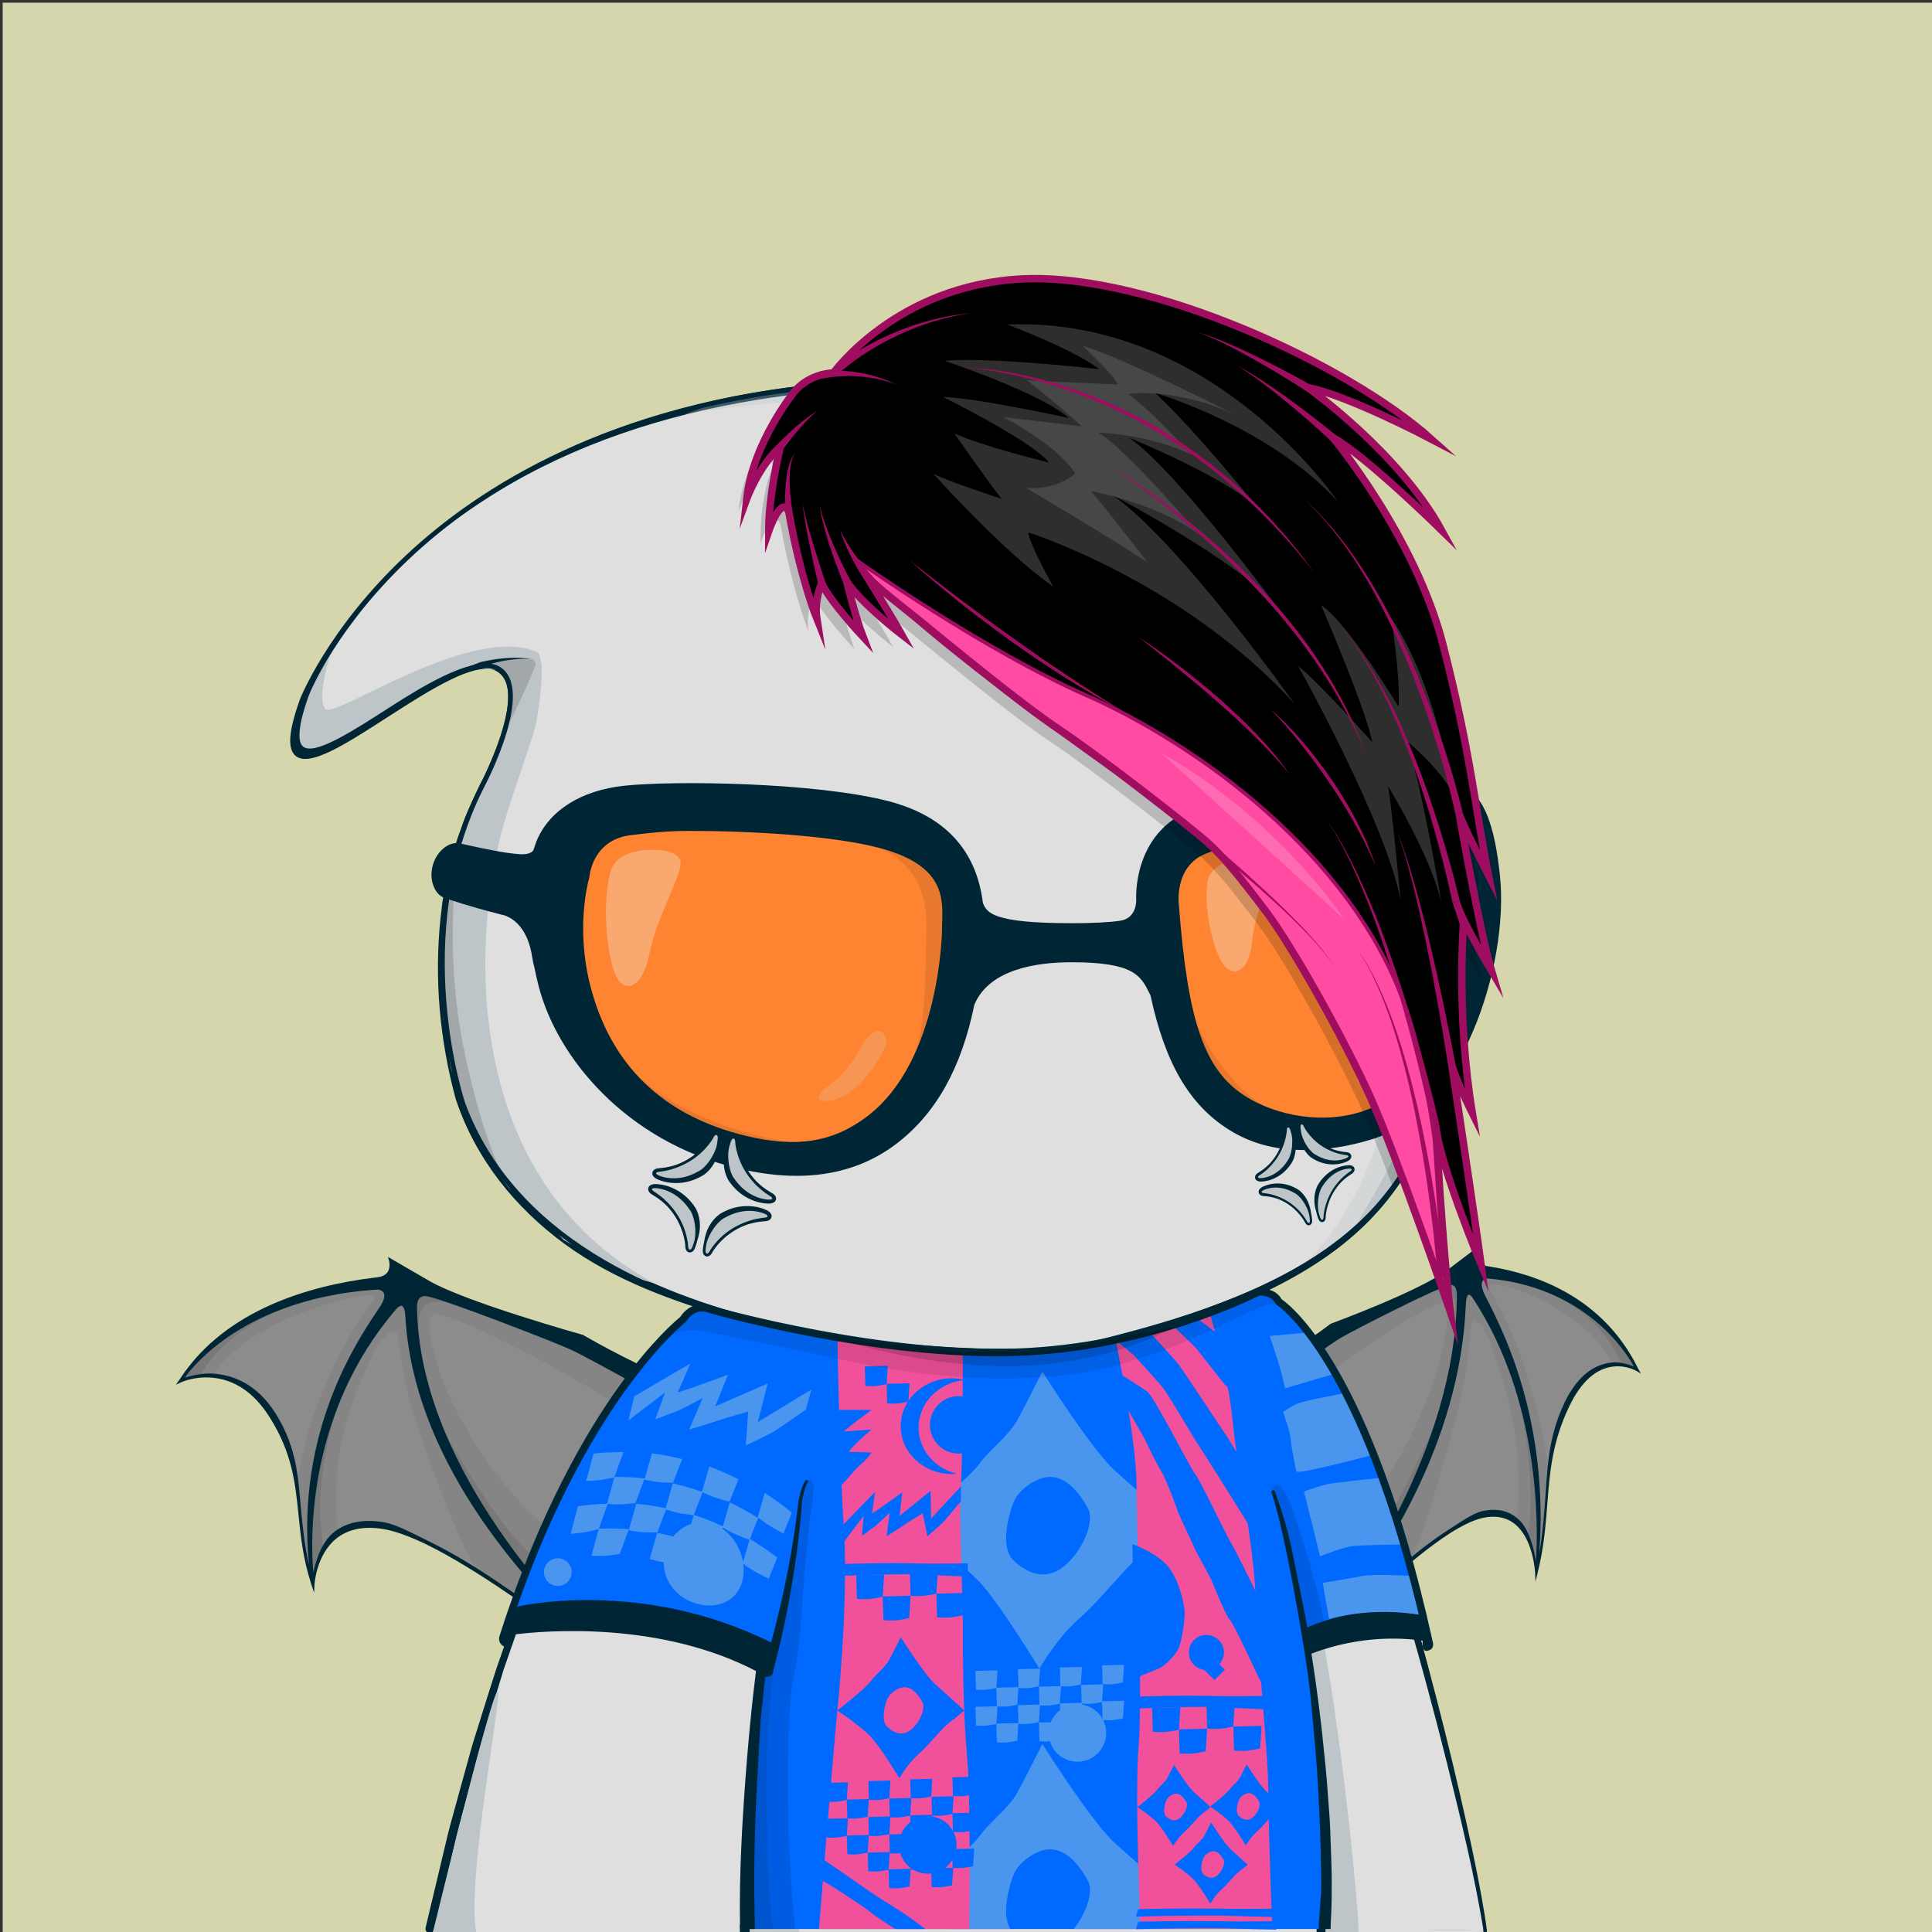 <svg xmlns="http://www.w3.org/2000/svg" xmlns:xlink="http://www.w3.org/1999/xlink" version="1.2" viewBox="0 0 520 520" fill="none">
<rect x="0" y="0" width="520" height="520" fill="#333333" stroke="none"/>
<!-- Background / Yellow --> <path d="M520.47 0.72H0.72V520.47H520.47V0.72Z" fill="#D5D6AB"/>


<!-- Details / Devil Wings --> <path opacity="0.3" d="M143.3 359.3C143.3 359.3 154 364.51 159.21 367.47C164.42 370.43 169.91 373.95 169.91 373.95L171.6 370.85C171.6 370.85 157.24 363.25 156.54 362.97C155.84 362.69 145.84 358.89 145.84 358.89L143.3 359.3Z" fill="#606060"/>
<path d="M48.61 371.66C48.61 371.66 62.77 365.06 72.97 381.32C83.17 397.57 78.59 409.22 84.24 426.45C84.24 426.45 85.14 408.14 103.29 411.17C121.44 414.2 157.47 444.34 164.72 447.2C164.72 447.2 140.98 420.19 162.62 402.56C184.27 384.92 200.8 388.71 200.8 388.71L196.45 382.2L156.09 361.79L144.29 357.61L114.19 346.2L104.49 345.47L95.76 345.76L81.04 349L67.77 354.69L58.9 360.3L51.92 367.16L48.61 371.66Z" fill="#8C8C8C"/>
<path opacity="0.15" d="M57.57 369.72C57.57 369.72 62.64 360.71 80.85 353.48C91.67 349.18 100.28 348.04 100.93 348.88C101.58 349.72 94.64 356.86 89.57 368.21C84.5 379.57 81.4 388.86 80.09 398.81L80.65 406.6L81.59 414.86L82.43 420.49L83.84 424.43L84.97 422.65L87.13 416.83L90.98 412.42C90.98 412.42 89.67 403.13 91.17 392.24C92.67 381.35 98.87 366.9 101.21 362.96C103.56 359.02 106 357.42 106.75 358.83C107.5 360.24 108.16 368.97 110.22 376.94C112.28 384.92 122.14 412.13 127.96 422.18L131.43 424.9L139.22 430.25L141.94 431.56L149.35 412.79C149.35 412.79 132.46 401.43 119.69 373.09C119.69 373.09 112.93 354.88 116.69 353.76C120.44 352.63 151.98 368.59 167.18 378.91L173 371.21L158.55 363.89L142.22 356.94L114.19 346.18L104.49 345.45L93.23 346.06L79.15 349.81L64.7 356L55.69 362.95L48.78 372.03L53.81 370.46L57.57 369.72Z" fill="#606060"/>
<path opacity="0.3" d="M113.04 361.55C113.04 361.55 111.56 352.64 114.87 350.99C118.53 349.16 124.58 351.98 124.58 351.98L115.15 346.63L112.05 348.04L110.78 351.14L113.04 361.55Z" fill="#606060"/>
<path opacity="0.3" d="M120.36 386.75C120.36 386.75 135.56 413.92 145.56 420.54L144.15 425.4L140.49 421.46L128.38 406.19L119.23 389.44L120.36 386.75Z" fill="#606060"/>
<path opacity="0.3" d="M90.93 378.73C90.93 378.73 83.75 397.5 87.13 416.83L86.21 419.2L84.1 425.18L83.61 421.66L83.47 412.23L84.17 401.67L85.72 390.41L88.25 381.12L90.93 378.73Z" fill="#606060"/>
<path opacity="0.3" d="M53.81 370.47C53.81 370.47 58.97 358.46 78.82 351.28L78.26 350.15L67.42 355.64L57.57 361.69L50.53 368.59L48.78 372.04L52.22 370.42L53.81 370.47Z" fill="#606060"/>
<path d="M201.18 387.85L200.99 380.06L200.73 379.96C200.48 379.86 175.27 369.97 156.94 359.31L156.84 359.27C156.53 359.18 125.37 350.47 115.42 344.69L104.41 338.3L104.7 339.29C104.7 339.31 105.19 341.02 104.36 342.31C103.86 343.09 102.97 343.58 101.71 343.76C101.42 343.8 101.02 343.85 100.52 343.91C83.53 346.01 60.8 352.41 48.6 370.9C48.41 371.18 48.3 371.35 48.27 371.41L47.32 372.7L48.79 372.02C48.82 372 52.32 370.41 56.97 370.79C63.2 371.3 68.47 374.91 72.62 381.52C78.66 391.14 79.48 399.18 80.34 407.7C80.93 413.54 81.55 419.58 83.84 426.56L84.54 428.68L84.65 426.45C84.65 426.37 85.1 418.47 90.52 414.1C93.71 411.54 97.98 410.68 103.22 411.55C103.57 411.61 103.93 411.68 104.29 411.76C104.33 411.77 104.37 411.78 104.42 411.79C104.69 411.85 104.97 411.92 105.24 411.99C105.44 412.04 105.64 412.09 105.84 412.15C106.07 412.21 106.29 412.28 106.52 412.35C106.79 412.43 107.05 412.51 107.32 412.6C107.48 412.65 107.65 412.71 107.82 412.76C109.22 413.24 110.59 413.79 111.94 414.38C115.73 416.03 119.36 418.02 122.94 420.11C130.09 424.3 136.95 428.98 143.74 433.74L153.91 440.93C155.61 442.13 157.31 443.32 159.04 444.48C160.79 445.63 162.49 446.8 164.5 447.7L166.69 448.68L165.13 446.81C162.72 443.92 160.61 440.71 158.82 437.37C157.07 434.01 155.61 430.48 154.82 426.79C154 423.12 153.87 419.29 154.73 415.66C155.19 413.86 155.79 412.08 156.73 410.47L157.05 409.85L157.43 409.27L158.2 408.1L159.07 407.01C159.36 406.64 159.65 406.28 159.99 405.95C160.64 405.27 161.27 404.58 162 403.99L163.06 403.06L164.2 402.2C165.71 401.05 167.21 399.87 168.81 398.85C171.93 396.68 175.29 394.88 178.73 393.31C182.18 391.73 185.81 390.6 189.5 389.86C190.42 389.66 191.36 389.56 192.29 389.41C193.23 389.33 194.16 389.2 195.1 389.18C196.95 389.08 198.89 389.15 200.62 389.47L202.51 389.82L201.47 388.25L201.18 387.85ZM118.43 416.37C118.11 416.2 117.79 416.04 117.47 415.87C116.7 415.47 115.94 415.09 115.19 414.72C115.16 414.71 115.14 414.7 115.11 414.68C110.8 412.6 106.62 410.26 103.21 409.7C99.08 409.01 95.51 409.36 92.56 410.73C91.59 411.18 90.69 411.74 89.86 412.41C86.35 415.24 84.96 420.43 84.31 423.26C83.49 413.09 82.95 379.93 106.57 352.44C106.86 352.07 107.64 351.34 108.14 351.47C108.52 351.57 108.83 352.19 109 353.23C109.05 353.55 109.09 354.11 109.14 354.9C111.44 391.46 137.98 423.38 161.18 444.57C160.67 444.24 160.16 443.91 159.66 443.58C157.94 442.43 156.23 441.25 154.53 440.07L144.32 432.92C137.49 428.19 130.63 423.3 123.42 419.12C122.28 418.46 121.13 417.82 119.98 417.19C119.46 416.92 118.94 416.64 118.43 416.37ZM74.2 380.47C68.84 371.93 62.05 370.07 57.56 369.72C54.41 369.47 51.23 370.33 49.75 370.8L50.73 369.46C52.51 367.28 55.69 363.89 60.57 360.41C68.13 355.02 81.41 348.33 101.66 347.09C101.67 347.09 102.83 347.17 103.27 347.97C103.63 348.63 103.43 349.68 102.7 351C102.46 351.44 101.99 352.13 101.35 353.09C95.86 361.31 79.71 385.54 83.15 421.06C82.04 416.29 81.58 411.9 81.15 407.63C80.28 399.02 80.34 390.25 74.2 380.47ZM157.78 437.94C158.75 439.74 159.81 441.48 160.95 443.16C148.75 431.4 112.9 393.37 112.24 352.01C112.24 351.99 112.08 350.19 113.01 349.32C113.44 348.91 114.06 348.77 114.87 348.88C118.74 349.45 147.49 360.53 153.43 363.16C158.29 365.31 188.84 382.45 198 387.61C197.01 387.57 196.02 387.59 195.02 387.64C194.04 387.66 193.07 387.81 192.09 387.89C191.13 388.05 190.15 388.16 189.2 388.37C185.38 389.15 181.65 390.35 178.12 391.98C174.6 393.62 171.02 394.98 167.85 397.21C166.22 398.26 164.7 399.46 163.17 400.64L162.02 401.53L160.92 402.51C160.17 403.14 159.5 403.86 158.83 404.58C158.48 404.93 158.17 405.31 157.87 405.7L156.95 406.86L156.14 408.1L155.74 408.72L155.4 409.38C154.42 411.1 153.78 412.99 153.31 414.9C152.42 418.76 152.74 423.28 153.61 427.08C154.46 430.89 155.98 434.51 157.78 437.94Z" fill="#002636"/>
<path d="M440.63 368.66C440.63 368.66 429.84 362.06 422.07 378.32C414.3 394.57 417.79 406.22 413.48 423.45C413.48 423.45 412.79 405.14 398.96 408.17C385.13 411.2 357.66 441.34 352.14 444.2C352.14 444.2 370.24 417.19 353.74 399.56C337.24 381.92 324.64 385.71 324.64 385.71L327.95 379.2L358.71 358.79L367.7 354.61L390.64 343.2L398.03 342.47L404.68 342.76L415.91 346.01L426.02 351.7L432.78 357.31L438.1 364.17L440.63 368.66Z" fill="#8C8C8C"/>
<path opacity="0.15" d="M433.8 366.72C433.8 366.72 429.94 357.71 416.06 350.48C407.81 346.18 401.25 345.04 400.75 345.88C400.25 346.72 405.54 353.86 409.41 365.21C413.27 376.57 415.63 385.86 416.63 395.81L416.2 403.6L415.48 411.86L414.84 417.49L413.77 421.43L412.91 419.65L411.26 413.83L408.33 409.42C408.33 409.42 409.33 400.13 408.19 389.24C407.05 378.35 402.32 363.9 400.54 359.96C398.75 356.02 396.89 354.42 396.32 355.83C395.75 357.24 395.25 365.97 393.67 373.94C392.1 381.92 384.59 409.13 380.15 419.18L377.5 421.9L371.56 427.25L369.49 428.56L363.84 409.79C363.84 409.79 376.72 398.43 386.44 370.09C386.44 370.09 391.59 351.88 388.73 350.76C385.87 349.63 361.83 365.59 350.25 375.91L345.82 368.21L356.84 360.89L369.29 353.94L390.66 343.18L398.05 342.45L406.63 343.06L417.36 346.81L428.38 353L435.25 359.95L440.52 369.03L436.68 367.46L433.8 366.72Z" fill="#606060"/>
<path opacity="0.3" d="M391.53 358.55C391.53 358.55 392.65 349.64 390.14 347.99C387.35 346.16 382.74 348.98 382.74 348.98L389.93 343.63L392.29 345.04L393.26 348.14L391.53 358.55Z" fill="#606060"/>
<path opacity="0.3" d="M385.95 383.75C385.95 383.75 374.36 410.92 366.74 417.54L367.81 422.4L370.6 418.46L379.83 403.19L386.8 386.44L385.95 383.75Z" fill="#606060"/>
<path opacity="0.3" d="M408.37 375.73C408.37 375.73 413.84 394.5 411.27 413.83L411.97 416.2L413.58 422.18L413.96 418.66L414.07 409.23L413.53 398.67L412.35 387.41L410.42 378.12L408.37 375.73Z" fill="#606060"/>
<path opacity="0.3" d="M436.66 367.47C436.66 367.47 432.73 355.46 417.6 348.28L418.03 347.15L426.29 352.64L433.8 358.69L439.16 365.59L440.49 369.04L437.87 367.42L436.66 367.47Z" fill="#606060"/>
<path d="M324.14 385.26L323.35 386.83L324.79 386.48C326.11 386.16 327.58 386.1 329 386.19C329.71 386.21 330.43 386.34 331.14 386.42C331.85 386.57 332.56 386.67 333.26 386.87C336.08 387.61 338.85 388.74 341.47 390.32C344.09 391.9 346.65 393.69 349.03 395.86C350.26 396.88 351.39 398.06 352.55 399.21L353.42 400.07L354.23 401C354.79 401.6 355.27 402.28 355.76 402.96C356.02 403.29 356.24 403.65 356.46 404.02L357.13 405.11L357.71 406.28L358 406.86L358.25 407.48C358.96 409.09 359.42 410.87 359.77 412.67C360.42 416.3 360.32 420.13 359.7 423.8C359.1 427.49 357.99 431.02 356.65 434.38C355.29 437.72 353.68 440.93 351.84 443.82L350.65 445.69L352.32 444.71C353.85 443.81 355.15 442.63 356.48 441.49C357.8 440.33 359.1 439.14 360.39 437.94L368.14 430.75C373.32 425.99 378.55 421.31 384 417.12C386.73 415.04 389.5 413.04 392.38 411.39C393.41 410.8 394.46 410.25 395.52 409.77C395.65 409.71 395.77 409.66 395.9 409.61C396.1 409.52 396.31 409.44 396.51 409.36C396.68 409.29 396.86 409.22 397.03 409.16C397.18 409.1 397.34 409.05 397.49 409C397.7 408.93 397.91 408.86 398.12 408.8C398.15 408.79 398.18 408.78 398.22 408.77C398.5 408.69 398.77 408.62 399.03 408.56C403.03 407.69 406.28 408.54 408.71 411.11C412.84 415.47 413.18 423.38 413.19 423.46L413.27 425.69L413.8 423.57C415.55 416.59 416.01 410.55 416.47 404.71C417.13 396.2 417.76 388.15 422.36 378.53C425.52 371.92 429.53 368.31 434.29 367.8C437.84 367.42 440.5 369.01 440.53 369.03L441.65 369.71L440.93 368.42C440.9 368.36 440.82 368.19 440.68 367.91C431.38 349.41 414.06 343.02 401.11 340.92C400.73 340.86 400.42 340.81 400.2 340.77C399.24 340.59 398.56 340.1 398.18 339.32C397.55 338.03 397.92 336.32 397.92 336.3L398.14 335.31L389.75 341.7C382.16 347.48 358.42 356.19 358.18 356.28L358.11 356.32C344.14 366.97 324.93 376.87 324.73 376.97L324.53 377.07L324.39 384.86L324.14 385.26ZM386.23 414.2C385.35 414.83 384.48 415.47 383.61 416.13C378.12 420.31 372.89 425.19 367.68 429.93L359.9 437.08C358.6 438.26 357.3 439.45 355.99 440.59C355.61 440.92 355.22 441.25 354.83 441.58C372.51 420.39 392.74 388.47 394.49 351.91C394.53 351.13 394.55 350.56 394.59 350.24C394.72 349.2 394.96 348.58 395.25 348.48C395.64 348.35 396.22 349.07 396.45 349.45C414.45 376.94 414.04 410.1 413.42 420.27C412.92 417.44 411.87 412.25 409.19 409.42C408.55 408.75 407.87 408.19 407.13 407.74C404.88 406.36 402.16 406.02 399.01 406.71C396.41 407.28 393.23 409.61 389.94 411.69C389.92 411.7 389.9 411.71 389.88 411.73C389.31 412.09 388.73 412.48 388.14 412.88C387.9 413.05 387.65 413.21 387.41 413.38C387.02 413.64 386.63 413.92 386.23 414.2ZM415.82 404.63C415.49 408.9 415.14 413.29 414.29 418.06C416.91 382.53 404.6 358.31 400.42 350.09C399.93 349.13 399.58 348.44 399.39 348C398.83 346.68 398.68 345.63 398.95 344.97C399.28 344.17 400.17 344.09 400.18 344.09C415.62 345.33 425.74 352.02 431.5 357.41C435.22 360.89 437.64 364.28 439 366.46L439.75 367.8C438.62 367.33 436.2 366.47 433.8 366.72C430.38 367.08 425.21 368.93 421.12 377.47C416.44 387.25 416.49 396.02 415.82 404.63ZM360.59 424.07C361.25 420.27 361.5 415.75 360.82 411.89C360.46 409.98 359.97 408.08 359.22 406.37L358.96 405.71L358.65 405.09L358.04 403.85L357.34 402.69C357.11 402.3 356.88 401.91 356.61 401.57C356.1 400.85 355.59 400.13 355.02 399.5L354.18 398.52L353.3 397.63C352.13 396.45 350.98 395.24 349.74 394.2C347.33 391.97 344.6 390.61 341.92 388.97C339.23 387.34 336.39 386.14 333.48 385.36C332.75 385.15 332.01 385.04 331.28 384.88C330.54 384.79 329.8 384.65 329.05 384.63C328.29 384.58 327.54 384.56 326.78 384.6C333.76 379.45 357.04 362.3 360.75 360.15C365.28 357.53 387.19 346.44 390.14 345.87C390.75 345.75 391.23 345.9 391.55 346.31C392.25 347.18 392.13 348.98 392.13 349C391.62 390.36 364.3 428.39 355 440.15C355.87 438.46 356.68 436.72 357.42 434.93C358.8 431.51 359.95 427.89 360.59 424.07Z" fill="#002636"/>


<!-- Type / White Body --> <path d="M399.34 520.56L115.79 519.97C115.53 519.97 115.28 519.85 115.12 519.65C114.96 519.45 114.89 519.18 114.95 518.93C146.9 373.14 188.1 352.75 189.84 351.95C189.94 351.9 190.06 351.87 190.17 351.87L337.22 347.77C337.3 347.76 337.43 347.78 337.52 347.82C338.16 348.04 353.31 353.7 367.93 394.63C383.16 437.26 397.96 501.19 400.2 519.6C400.23 519.85 400.15 520.09 399.99 520.27C399.82 520.45 399.58 520.56 399.34 520.56ZM116.85 518.26L398.36 518.84C395.76 499.32 381.24 437.01 366.31 395.2C352.74 357.21 338.58 350.15 337.08 349.49L190.41 353.58C187.69 355.04 147.59 378.75 116.85 518.26Z" fill="#002636"/>
<path d="M399.34 519.7C397 500.37 381.76 435.92 367.12 394.91C352.47 353.9 337.24 348.63 337.24 348.63L190.19 352.73C190.19 352.73 148.01 372.06 115.79 519.11L399.34 519.7Z" fill="#DFDFDF"/>
<path d="M397.72 508.23C397.06 504.42 396.32 500.64 395.57 496.85C394.04 489.28 392.42 481.73 390.66 474.21C387.12 459.18 383.29 444.22 379.1 429.35C376.94 421.93 374.75 414.52 372.36 407.17C370.01 399.81 367.49 392.49 364.57 385.29C361.64 378.11 358.29 371.06 354.07 364.47C351.98 361.17 349.63 358.02 347.01 355.08C345.68 353.62 344.3 352.21 342.76 350.94C341.2 349.65 339.69 348.48 337.59 347.58C337.49 347.54 337.38 347.51 337.26 347.52H337.2C312.69 348.2 288.19 349.19 263.69 350.02C251.44 350.47 239.19 350.88 226.93 351.24C214.68 351.61 202.43 352.04 190.17 352.29H190.15C190.1 352.29 190.05 352.3 190 352.33C188.22 353.29 186.66 354.44 185.14 355.68L182.91 357.58C182.2 358.24 181.52 358.94 180.82 359.62C180.14 360.31 179.41 360.97 178.77 361.69L176.85 363.88L174.93 366.07C174.31 366.82 173.74 367.6 173.14 368.36C171.97 369.91 170.75 371.42 169.62 372.99L166.37 377.81L164.74 380.22C164.22 381.04 163.74 381.88 163.24 382.71L160.27 387.71C152.59 401.18 146.31 415.38 140.61 429.77C139.21 433.38 137.97 437.05 136.64 440.68L134.67 446.14L133.69 448.87L132.81 451.64L129.31 462.71C128.14 466.4 126.95 470.08 125.97 473.83L122.88 485.02C121.88 488.76 120.77 492.47 119.93 496.25L114.55 518.84C114.53 518.93 114.52 519.03 114.52 519.12C114.52 519.8 115.07 520.36 115.75 520.37H115.78C132.24 520.07 151.62 520.35 186.94 520.57C210.64 520.72 234.41 520.65 258.04 520.48L399.43 519.78C399.03 515.84 398.39 512.02 397.72 508.23ZM257.08 518.33C233.46 518.06 209.96 518.07 186.41 517.94C163.39 517.82 140.4 517.83 117.37 517.85L122.26 496.83C123.08 493.06 124.16 489.35 125.14 485.62L128.11 474.43C129.04 470.68 130.19 467 131.32 463.31L134.68 452.24L135.52 449.47L136.47 446.74L138.37 441.28C139.65 437.64 140.86 433.98 142.21 430.37C147.71 415.97 154.06 402.17 161.61 388.72L164.52 383.73C165.01 382.9 165.48 382.06 165.99 381.24L171.09 374.37C172.2 372.8 174.06 370.75 175.21 369.21C175.8 368.45 176.36 367.66 176.97 366.92L178.86 364.74L180.75 362.56C181.39 361.84 182.09 361.19 182.76 360.5C183.44 359.83 184.11 359.13 184.8 358.47L186.97 356.59C188.43 355.37 190.55 354.68 192.16 353.79L192.89 353.47C205.14 353.04 214.75 352.48 227 352.16C239.25 351.84 251.51 351.56 263.77 351.33C288.2 350.8 312.7 350.17 337.12 349.49C338.54 350.13 340.03 351.5 341.37 352.65C342.8 353.84 344.12 355.2 345.38 356.6C347.87 359.43 350.14 362.5 352.17 365.72C356.29 372.13 359.66 379.05 362.58 386.13C365.5 393.22 368.05 400.48 370.44 407.81C372.87 415.12 375.1 422.5 377.29 429.88C381.66 444.66 385.71 459.55 389.45 474.51C391.28 482 393.15 489.48 394.83 497.01C396.51 504.49 398.1 512.18 399.28 519.61L257.08 518.33Z" fill="#002636"/>
<path d="M185.38 358.16C185.38 358.16 224.37 378.66 278.59 378.01C278.59 378.01 308.94 379.99 341.45 352.73C341.45 352.73 339.4 350.62 337.08 349.49C334.74 348.36 197.65 351.87 193.25 353.24C188.85 354.62 185.38 358.16 185.38 358.16Z" fill="#BDC5C9"/>
<path d="M200.36 355.58C200.36 355.58 246.35 373.25 281.94 368.65C317.53 364.05 334.95 349.77 334.95 349.77L298.88 360.42L281.69 364.78L257.46 364.02L234.73 361.88L200.36 355.58Z" fill="#A2A8AA"/>
<path d="M81.22 188.89C81.22 188.89 109.73 114.29 222.61 104.14C335.49 93.99 394.07 183.82 392.51 249.82C390.95 315.82 372.2 343.17 293.7 362.3C293.7 362.3 284.52 363.86 277.49 364.16C270.46 364.45 150.95 367.97 124.58 297.67C124.58 297.67 108.96 252.56 129.66 211.94C129.66 211.94 143.53 185.77 133.96 180.3C120.51 172.62 66.38 230.29 81.22 188.89Z" fill="#DFDFDF"/>
<path d="M81.1 188.84C83.5 183.13 86.65 177.79 90.11 172.67C93.58 167.56 97.42 162.7 101.57 158.13C109.91 149.02 119.34 140.89 129.62 134.02C134.72 130.51 140.12 127.49 145.57 124.56C151.09 121.77 156.7 119.14 162.48 116.91C174 112.39 185.96 108.96 198.11 106.58C210.27 104.25 222.59 102.76 235 102.33C247.4 101.91 259.86 102.85 272.06 105.2C284.25 107.56 296.19 111.33 307.42 116.66C318.65 121.95 329.2 128.67 338.75 136.58C357.79 152.48 372.74 173.1 382.19 195.95C383.42 198.79 384.4 201.72 385.48 204.62C386.39 207.58 387.44 210.49 388.17 213.5C389.85 219.45 391.02 225.54 391.91 231.66C392.76 237.79 393.05 243.99 392.99 250.18C392.85 256.35 392.55 262.53 392.01 268.69C390.91 280.98 388.73 293.33 384.02 304.87C381.66 310.62 378.65 316.13 374.9 321.11C371.17 326.11 366.76 330.58 361.92 334.5C352.2 342.33 340.96 347.99 329.43 352.47C317.89 357.02 290.25 366.55 269.44 364.52C261.26 364.49 253.09 364.08 244.94 363.39C228.65 361.97 212.42 359.33 196.65 354.77C180.94 350.16 165.5 344.64 152.11 334.92C145.45 330.05 139.39 324.3 134.35 317.73C129.31 311.15 125.32 303.81 122.68 295.87C118.34 279.98 116.84 263.37 118.58 247.01C118.86 244.97 118.96 242.92 119.41 240.9L120.56 234.84C121.64 230.87 122.56 226.86 124.09 223.04C125.33 219.12 127.26 215.46 128.94 211.72C130.81 208.14 132.47 204.44 133.88 200.65C135.25 196.86 136.43 192.95 136.74 188.98C136.88 187.01 136.75 184.98 135.98 183.24C135.21 181.51 133.59 180.21 131.68 180.06C129.76 179.88 127.77 180.37 125.88 181C123.98 181.64 122.13 182.47 120.32 183.38C116.7 185.2 113.2 187.28 109.75 189.44C102.83 193.71 96.16 198.44 88.84 202.1C86.99 202.97 85.1 203.81 83.03 204.1C82.02 204.22 80.87 204.22 79.97 203.55C79.05 202.91 78.71 201.79 78.6 200.77C78.39 198.69 78.84 196.66 79.31 194.68C79.77 192.71 80.41 190.77 81.1 188.84ZM81.34 188.93C80.67 190.85 80.04 192.78 79.56 194.75C79.1 196.71 78.68 198.74 78.9 200.73C79.01 201.7 79.35 202.71 80.15 203.26C80.92 203.84 81.99 203.85 82.96 203.73C84.94 203.44 86.82 202.6 88.64 201.73C95.88 198.05 102.53 193.28 109.43 188.96C112.88 186.79 116.34 184.63 119.98 182.74C121.8 181.8 123.66 180.93 125.6 180.24C127.54 179.56 129.59 179 131.75 179.17C133.95 179.29 135.97 180.85 136.86 182.82C137.77 184.8 137.92 186.98 137.81 189.05C137.55 193.22 136.4 197.21 135.07 201.09C133.7 204.96 132.08 208.73 130.24 212.4C128.65 216.11 126.81 219.72 125.66 223.6C124.22 227.38 123.38 231.34 122.39 235.25L121.36 241.21C121.16 242.2 121.04 243.2 120.95 244.21L120.63 247.22C119.08 263.28 120.73 279.67 125.13 295.14C127.66 302.62 131.54 309.8 136.41 316.13C141.29 322.47 147.17 328.05 153.67 332.78C166.72 342.23 181.83 348.59 197.33 353.11C212.86 357.65 228.93 360.35 245.08 361.83C253.16 362.55 261.27 362.99 269.37 363.05C273.43 363.07 277.47 363.07 281.46 362.7C285.47 362.34 289.5 361.8 293.48 361.16L293.4 361.18C305.34 358.25 317.23 355.02 328.69 350.61C340.15 346.27 351.27 340.8 360.86 333.21C365.64 329.42 369.99 325.08 373.69 320.22C377.41 315.38 380.4 309.99 382.76 304.35C387.47 293.03 389.72 280.81 390.89 268.59C391.47 262.47 391.81 256.32 391.99 250.16C392.09 244.02 391.84 237.87 391.04 231.77C390.18 225.69 389.12 219.61 387.39 213.71C386.65 210.72 385.59 207.83 384.68 204.9C383.6 202.02 382.6 199.11 381.37 196.29C371.93 173.57 356.78 153.28 337.75 137.79C318.68 122.32 295.71 111.92 271.64 107.39C259.6 105.1 247.31 104.3 235.06 104.57C222.81 104.91 210.56 106.3 198.49 108.53C174.39 112.99 150.73 121.25 130.1 134.75C119.76 141.42 110.24 149.38 101.92 158.45C97.76 162.99 93.9 167.81 90.41 172.88C86.93 177.95 83.75 183.28 81.34 188.93Z" fill="#002636"/>
<path d="M88.84 176.45C88.84 176.45 85.13 187.91 87.55 190.81C89.97 193.71 127.09 167.41 144.84 175.64C144.84 175.64 145.72 176.93 145.81 180.32C145.89 183.47 145.25 189.03 144.44 193.88C143.63 198.72 137.34 214.68 134.84 224.54C127.26 254.39 124.35 317.33 176.15 345.41L170.34 343.8L151.78 333.79L134.84 316.04L125.8 301.19L122.73 290.38L119.34 274.56L119.02 260.52L119.83 243.9L122.25 231.31L125.96 219.69L130.32 210.17L134.19 202.59L136.21 195.65L137.81 189.06L136.85 183.71L134.51 180.4L127.65 179.75L123.53 181.44L112 187.18L99.65 195.01L94.57 198.08L86.9 202.36L81.82 203.09L79.88 201.07C79.88 201.07 79.07 196.39 79.32 196.23C79.57 196.07 81.66 188.24 81.66 188.24C81.66 188.24 84.65 182.91 84.81 182.67C84.97 182.43 88.84 176.45 88.84 176.45Z" fill="#BDC5C9"/>
<path d="M127.65 179.76L131.93 178.07L137.3 177.24L142.82 177.31C142.82 177.31 144.2 177.48 144.14 178.82C144.08 180.15 136.94 194.98 136.94 194.98L137.42 189.84L136.88 184.15L134.52 180.42L130.92 178.96L127.65 179.76Z" fill="#A2A8AA"/>
<path d="M129.14 178.26C130.64 177.89 132.15 177.6 133.67 177.4C135.19 177.19 136.72 177.07 138.25 177.05C139.78 177 141.3 177.13 142.81 177.3C141.29 177.28 139.78 177.3 138.27 177.48C136.77 177.64 135.28 177.89 133.82 178.24C132.36 178.58 130.91 178.99 129.5 179.49C128.1 179.98 124.43 181.25 124.22 180.83C124.01 180.41 123.29 180.53 129.14 178.26Z" fill="#002636"/>
<path d="M392.23 240.84C392.23 240.84 387.94 279.32 381.48 297.08C375.02 314.84 361.9 334.5 361.9 334.5L368.34 327.5L375.6 319.59L381.41 309.1L385.93 297.8L389 287.15L390.78 275.21L391.75 262.14L392.56 248.58L392.23 240.84Z" fill="#BDC5C9"/>
<path d="M124.08 223.05C124.08 223.05 118.78 251.73 124.59 281.02C130.4 310.31 137.66 320.72 137.66 320.72L131.73 312.37L125.8 301.19L121.32 287.43L119.38 272.54L119.02 255.96L119.83 243.9L124.08 223.05Z" fill="#A2A8AA"/>
<path d="M199.14 517.66L199.13 520.65L116.44 520.37L118.32 514.06L181.39 513.97L199.14 517.66Z" fill="#DFDFDF"/>
<path d="M133.67 455.57C136.39 450.53 125.3 504.75 128.2 520.4L116.44 520.38C116.44 520.37 130.95 460.61 133.67 455.57Z" fill="#BDC5C9"/>
<path d="M399.24 519.61L399.34 520.56L356.71 520.49L356.75 519.3L356.76 518.98L399.24 519.61Z" fill="#DFDFDF"/>
<path d="M339.09 393.12C339.09 393.12 346.08 402.06 352.37 424.33C358.66 446.6 364.63 500.98 365.6 517.93L365.63 520.53L356.66 520.48L355.92 516.88V508.65L355.44 489.69L354.15 471.54L351.97 451.45L348.34 431.12L344.87 414.58L341.8 401.83L339.09 393.12Z" fill="#BDC5C9"/>
<path d="M352.49 465.23C353 471.32 353.55 477.41 353.83 483.52C354.25 489.62 354.46 495.73 354.74 501.83C355.11 507.61 354.14 514.38 354.37 520.18L356.73 520.48C356.77 517.73 357.03 513.62 357.05 510.87C357.07 507.8 357.09 504.73 356.98 501.67L356.66 492.47C356.56 489.4 356.25 486.35 356.05 483.29C355.64 477.17 354.95 471.07 354.31 464.97C352.89 452.78 351.08 440.64 348.66 428.61C346.15 416.61 343.26 404.66 339.08 393.12C339.06 393.07 339 393.04 338.94 393.06C338.89 393.08 338.86 393.14 338.88 393.2C342.79 404.8 344.53 416.8 346.76 428.81C348.99 440.84 351.28 453.07 352.49 465.23Z" fill="#002636"/>
<path d="M201.84 517.99V520.65L354.39 520.49L354.34 518.85L223.06 515.56L201.84 517.99Z" fill="#DFDFDF"/>
<path d="M217.28 404.99C217.28 404.99 220.88 403.54 219.59 411.93C218.3 420.32 213.84 494.52 215.13 520.66H201.84L200.87 496.49L204.42 450.66L207.08 432.83L209.08 422L212.41 412.97L213.73 409.71L215.34 406.39L217.28 404.99Z" fill="#C2CACC"/>
<path d="M201.81 519.11C201.81 518.62 201.8 518.13 201.81 517.64C201.89 504.85 202.12 492.05 202.84 479.26C203.59 466.48 204.06 453.7 205.71 441.01C206.52 434.66 207.49 428.33 209.03 422.12C209.8 419.02 210.66 415.93 211.76 412.93C212.3 411.43 212.93 409.96 213.66 408.54C214.03 407.84 214.43 407.14 214.9 406.51C215.36 405.89 215.91 405.23 216.58 404.96L216.62 404.94C216.67 404.92 216.7 404.86 216.68 404.81C216.66 404.76 216.6 404.73 216.55 404.75C215.7 405.06 215.2 405.72 214.69 406.35C214.19 406.99 213.77 407.68 213.38 408.39C212.61 409.81 211.94 411.28 211.37 412.78C210.21 415.78 209.27 418.86 208.43 421.96C206.75 428.16 205.64 434.52 204.69 440.86C202.83 453.57 201.56 466.35 200.61 479.15C199.67 491.95 198.97 504.79 199.16 517.65C199.17 518.13 199.19 518.62 199.2 519.11H201.81V519.11Z" fill="#002636"/>
<path opacity="0.32" d="M391.35 228.25L385.48 204.62L376.1 183.47L362.54 162.41L344.92 143.87L330.59 130.7L307.41 116.66L286.29 109.64L269.59 105.77L258.21 104.32L241.27 103.11L225.05 103.59L198.11 106.59L183.9 111.58C183.9 111.58 234.25 101.9 273.95 113.03C313.65 124.17 356.01 160.32 369.45 213.17C369.45 213.17 377.37 243.39 378.12 264.04C378.87 284.69 370.33 324.76 348.51 342.27L357.47 337.19L368.36 327.51L376.35 318.31L382.16 307.42L386.76 293.62L389.42 285.63L392.01 268.7L392.09 243.75L391.35 228.25Z" fill="#BDC5C9"/>
<path d="M345.88 142.56C323.42 121.53 283.79 97.62 222.63 103.13C164.14 108.39 128.68 131.24 109.23 149.49C88.13 169.28 80.77 188.11 80.7 188.3V188.31C77.65 196.83 77.3 201.65 79.62 203.49C83.41 206.5 93.08 200.27 104.27 193.05C115.6 185.75 128.46 177.48 133.71 180.49C142.63 185.59 129.3 211.01 129.16 211.27C108.57 251.67 123.89 297.05 124.05 297.52C147.52 360.12 244.02 364.55 270.82 364.55C274.57 364.55 276.96 364.46 277.59 364.44C284.58 364.15 293.79 362.6 293.92 362.57C369.4 345.18 391.58 318.82 393.22 249.47C394.12 211.7 375.98 170.74 345.88 142.56ZM391.94 249.44C391.09 285.36 385.18 306.63 371.54 322.86C357.31 339.79 333.28 351.65 293.67 361.3C293.58 361.32 284.45 362.86 277.54 363.15C272.42 363.37 151.7 367.56 125.27 297.09C125.11 296.64 109.97 251.78 130.31 211.87C130.89 210.78 144.35 185.08 134.36 179.37C133.4 178.82 132.28 178.58 131.01 178.58C124.37 178.58 115 183.85 104.76 190.45C94.88 196.81 84.66 203.39 81.61 200.96C80.39 199.99 79.66 196.82 83.1 187.23C83.52 186.15 111.84 114.4 222.76 104.42C283.47 98.96 322.74 122.66 345.02 143.51C374.84 171.44 392.82 212.03 391.94 249.44Z" fill="#002636"/>


<!-- Eyes / Orange Sunglasses --> <path d="M311 242.98C311 242.98 309.8 230.49 323.01 225.25C330.17 222.41 353.34 215.23 385.75 218.23C407.69 220.26 399.69 294.79 368.57 303.6C332.64 313.76 315.01 294.17 311 242.98Z" fill="#FF8431"/>
<path d="M155.44 233.04C155.44 233.04 156.68 219.65 170.44 218.14C182.3 216.84 219.16 217.12 238.19 222.16C260.95 228.19 260.42 244.67 260.42 250.29C260.42 255.82 257.77 324.13 201.14 310.07C144.5 296 155.44 233.04 155.44 233.04Z" fill="#FF8431"/>
<path d="M231.7 227.05C231.7 227.05 249.72 228.55 249.34 249.57C248.97 270.44 248.78 279.42 244.84 286.36C240.9 293.31 256.1 273.6 256.1 273.6L257.98 245.07L253.29 228.36L234.33 224.04L231.7 227.05Z" fill="#E8782D"/>
<path d="M376.98 222.25C376.98 222.25 385.99 223.65 386.83 237.96C387.67 252.27 382.61 294.93 366.28 299.14L371.07 301.38L382.9 289.87L395 259.85L394.72 233.75L391.34 220L378.67 217.19L376.98 222.25Z" fill="#E8782D"/>
<path d="M322.36 276.23C322.36 276.23 329.12 290.68 339.07 296.88C349.02 303.07 335.32 300.63 335.32 300.63L323.12 287.12L319.37 281.3L322.36 276.23Z" fill="#E8782D"/>
<path d="M212.55 307.39C212.55 307.39 184.96 303.82 169.75 287.68L172.94 298.57L196.97 308.71L207.11 310.96L212.55 307.39Z" fill="#E8782D"/>
<path d="M402.69 235.57C401.44 224.04 398.91 212.14 389.69 211.29C356.67 208.28 328.37 215.93 321.05 218.86C305.74 224.97 306.79 241.93 306.8 242.11C306.8 242.11 307.14 248.06 301.55 248.83C298.85 249.23 294.73 249.5 288.38 249.5C266.46 249.5 264.86 246.52 263.57 243.31C261.91 229.41 253.59 220.42 238.83 216.61C219.33 211.57 181.43 211.08 168.12 212.5C156.71 213.72 148.52 218.91 145.3 226.85L144.6 228.89C144.55 229.13 143.98 231.18 139.85 230.93C135.7 230.67 129.3 229.27 125.86 228.51C124.69 228.25 123.81 228.06 123.39 227.99C122.36 227.82 121.22 228.17 120.16 228.99C118.52 230.25 117.4 232.34 117.17 234.58C116.85 236.62 117.66 239.97 119.99 240.77C120.71 241.02 127.13 243.21 134.34 245L134.95 245.19C135.25 245.22 142.43 246.17 144.19 257.3C144.39 258.6 144.61 259.61 144.85 260.38C145.16 261.94 145.52 263.51 145.91 265.05C150.72 283.95 168.93 306.27 198.77 313.5C204.26 314.83 209.52 315.5 214.42 315.5C224.51 315.5 233.35 312.66 240.68 307.07C251.11 299.11 257.85 287.04 261.28 270.17C261.31 270.1 261.35 270.01 261.39 269.92C265.62 260.08 278.43 258.02 288.42 258.02C305.85 258.02 307.88 262.11 310.23 266.84C310.35 267.09 310.47 267.33 310.6 267.58C314.46 285.61 320.81 296.58 331.16 303.16C336.87 306.79 343.33 308.55 350.9 308.55C356.28 308.55 362.33 307.75 368.78 305.76C381.47 301.85 389.01 292.51 395.59 277.05C401.3 263.64 404.02 247.76 402.69 235.57ZM254.59 247.97C254.57 248.56 254.56 249.11 254.55 249.62V250C254.55 250.36 254.26 285.8 234.07 301.21C224.59 308.44 214.54 310.08 200.46 306.66C177.81 301.17 163.5 287.34 157.91 265.54C154.04 250.46 156.99 238.28 157.62 235.99L157.71 235.5C157.75 235.07 158.85 224.94 169.93 223.75C170.55 223.68 171.21 223.61 171.92 223.52C175.3 223.12 179.51 222.63 185.55 222.63C201.76 222.63 223.71 223.82 236.67 227.17C255.07 231.94 254.78 241.59 254.59 247.97ZM387.51 273.83C382.66 287.62 379.94 295.05 368.82 299.42C356.98 304.06 343.41 301.43 334.71 295.9C323.4 288.72 318.77 275.63 316.35 243.99C316.35 243.99 314.59 232.64 324.21 228.8C327.37 227.54 344.42 221.25 370.17 221.25C374.4 221.25 377.71 221.37 381.44 221.65L381.93 221.7C382.24 221.73 389.58 222.53 391.43 231.22C391.56 231.84 391.69 232.37 391.78 232.74C392 233.9 392.18 235.13 392.32 236.42C393.53 247.62 391.69 261.96 387.51 273.83Z" fill="#3066F4"/>
<path d="M175.95 228.74C175.95 228.74 166.38 228.18 164.41 234.37C162.44 240.56 162.72 252.95 164.97 260.56C167.22 268.16 172.85 266.75 174.82 256.62C176.79 246.48 183.97 234.8 183.13 231.7C182.28 228.6 175.95 228.74 175.95 228.74Z" fill="#F9A870"/>
<path d="M335.17 230.9C335.17 230.9 326.32 231.54 325.14 236.79C323.96 242.04 325.47 252.06 328.31 257.97C331.15 263.88 336.18 262.09 336.96 253.64C337.74 245.19 343.15 234.89 342.06 232.47C340.97 230.06 335.17 230.9 335.17 230.9Z" fill="#F9A870"/>
<path d="M232.45 280.74C232.45 280.74 228.51 288.44 222.88 292.38C217.25 296.32 222.13 297.64 227.38 294.82C232.64 292 236.95 284.68 238.27 281.87C239.58 279.05 236.58 274.36 232.45 280.74Z" fill="#F79552"/>
<path d="M373.13 277.72C373.13 277.72 370.85 284.34 366.79 288.15C362.73 291.96 366.79 292.45 370.68 289.59C374.57 286.73 377.19 280.36 377.92 277.95C378.66 275.54 375.71 272.12 373.13 277.72Z" fill="#F79552"/>
<path d="M403.69 235.46C402.39 223.53 399.73 211.2 389.79 210.3C356.58 207.27 328.06 214.99 320.69 217.93C304.72 224.31 305.8 242 305.81 242.16C305.82 242.37 306.01 247.2 301.41 247.83C298.51 248.26 294.13 248.48 288.39 248.48C267.08 248.48 265.6 245.61 264.55 243.04C262.8 228.76 254.23 219.54 239.08 215.62C219.48 210.55 181.39 210.05 168.02 211.48C156.35 212.73 147.73 218.18 144.36 226.5L143.66 228.54L143.63 228.65C143.62 228.71 143.23 230.1 139.92 229.91C135.84 229.66 129.5 228.26 126.09 227.51C124.85 227.24 124.01 227.05 123.57 226.98C122.27 226.76 120.85 227.19 119.57 228.17C117.72 229.59 116.45 231.94 116.2 234.4C115.82 236.82 116.82 240.7 119.68 241.69C120.39 241.94 126.86 244.14 134.06 245.93L134.67 246.12L134.85 246.16C135.12 246.19 141.58 247.04 143.21 257.44C143.42 258.76 143.64 259.79 143.88 260.61C144.19 262.16 144.55 263.73 144.94 265.28C149.82 284.47 168.29 307.12 198.53 314.45C204.09 315.8 209.44 316.48 214.41 316.48C224.73 316.48 233.77 313.57 241.28 307.84C251.89 299.74 258.75 287.51 262.24 270.45L262.31 270.29C266.32 260.95 278.73 258.99 288.42 258.99C305.23 258.99 307.04 262.64 309.36 267.31L309.65 267.88C313.58 286.12 320.05 297.25 330.62 303.97C336.5 307.7 343.13 309.52 350.9 309.52C356.85 309.52 362.97 308.57 369.08 306.69C381.32 302.92 389.27 294.44 396.52 277.42C402.28 263.88 405.03 247.81 403.69 235.46ZM370.16 222.25C374.4 222.25 377.64 222.37 381.33 222.65L381.82 222.7C382.1 222.73 388.73 223.45 390.44 231.43C390.58 232.07 390.7 232.62 390.79 232.93C391 234.06 391.18 235.27 391.31 236.53C392.51 247.6 390.69 261.77 386.56 273.51C381.85 286.88 379.26 294.25 368.44 298.5C356.57 303.16 343.21 300.13 335.23 295.07C324.23 288.09 319.72 275.18 317.32 243.86C317.3 243.75 315.78 233.26 324.56 229.75C327.7 228.48 344.59 222.25 370.16 222.25ZM253.59 247.95C253.57 248.54 253.56 249.1 253.55 249.62V250C253.55 250.35 253.22 285.34 233.47 300.42C224.25 307.45 214.45 309.03 200.7 305.7C178.44 300.3 164.37 286.71 158.88 265.3C155.08 250.46 157.97 238.51 158.61 236.18L158.71 235.6C158.75 235.2 159.76 225.85 170.04 224.75C170.62 224.69 171.22 224.62 171.86 224.54L172.04 224.52C175.4 224.13 179.58 223.64 185.55 223.64C201.7 223.64 223.55 224.83 236.42 228.15C254.04 232.71 253.78 241.51 253.59 247.95L254.59 247.97L253.59 247.95Z" fill="#002636"/>


<!-- Body / Football Jersey --> <g clip-path="url(#clip0_514_2)">
<g clip-path="url(#clip1_514_2)">
<path d="M356.21 520.07C358.46 486.66 351.71 444.52 351.71 444.52C369.35 437.39 384.37 440.86 384.37 440.86C367.48 365.03 344.2 350.39 344.2 350.39C342.7 347.39 338.78 347.69 338.78 347.69C338.78 347.69 310.27 362.68 273.67 363.95C235.75 365.26 191.6 352.55 191.6 352.55C191.6 352.55 186.91 350.3 183.81 355.18C183.81 355.18 156.12 376.58 135.85 439.27C135.85 439.27 173.95 432.61 205.11 449.5L202.67 482.91L201.54 520.08H356.21V520.07Z" fill="#0069FF"/>
<path d="M300.34 396.07C294.01 390.53 280.55 369.15 280.55 369.15C280.55 369.15 276.2 377.86 273.82 382.21C271.44 386.56 266.69 389.73 263.53 394.09C260.36 398.44 244.53 410.72 244.53 410.72C244.53 410.72 258.78 420.22 264.32 426.55C269.86 432.88 279.76 449.11 279.76 449.11C279.76 449.11 284.51 440.8 290.45 435.65C296.39 430.5 303.51 421 308.26 417.44C313.01 413.88 316.57 410.71 316.57 410.71C316.57 410.71 306.67 401.61 300.34 396.07ZM286.09 421.8C280.94 425.76 275.8 422.99 272.63 419.82C269.46 416.65 271.05 409.13 272.63 404.78C274.21 400.43 278.96 398.45 278.96 398.45C286.09 394.89 290.84 402.41 292.81 405.97C294.8 409.53 291.23 417.84 286.09 421.8Z" fill="#4A95ED"/>
<path d="M300.34 496.31C294.01 490.77 280.55 469.39 280.55 469.39C280.55 469.39 276.2 478.1 273.82 482.45C271.44 486.8 266.69 489.97 263.53 494.33C260.36 498.68 244.53 510.96 244.53 510.96C244.53 510.96 258.78 520.46 264.32 526.79C269.86 533.12 279.76 549.35 279.76 549.35C279.76 549.35 284.51 541.04 290.45 535.89C296.39 530.74 303.51 521.24 308.26 517.68C313.01 514.12 316.57 510.95 316.57 510.95C316.57 510.95 306.67 501.85 300.34 496.31ZM286.09 522.04C280.94 526 275.8 523.23 272.63 520.06C269.46 516.89 271.05 509.37 272.63 505.02C274.21 500.67 278.96 498.69 278.96 498.69C286.09 495.13 290.84 502.65 292.81 506.21C294.8 509.77 291.23 518.08 286.09 522.04Z" fill="#4A95ED"/>
<path opacity="0.11" d="M216.78 398.53C216.78 398.53 219.18 397.49 218.99 400.69C218.8 403.88 218.43 405.95 218.05 408.39C217.67 410.83 216.17 427.16 215.8 433.35C215.42 439.54 214.67 447.24 213.55 451.75C212.42 456.25 210.55 485.35 214.11 520.08L202.53 520.11L201.91 507.32V489.86L203.6 466.02L205.66 449.13L207.91 447.44L211.48 429.61L215.81 405.03L216.78 398.53Z" fill="black"/>
<path opacity="0.11" d="M342.19 401.59C342.19 401.59 343.63 396.04 347.01 404.07C350.2 411.64 355.18 429.41 357.43 441.24C359.68 453.07 357.43 441.24 357.43 441.24L355.55 442.84L352.27 443.78L350.49 435.33L347.39 419.37L344.76 408.39L342.51 401.13" fill="black"/>
<path opacity="0.1" d="M208.1 449.86C208.1 449.86 206.61 462.07 206.42 471.64C206.23 481.21 206.4 514.06 208.27 520.07L203.15 520.09C203.15 520.09 201.91 513.12 201.91 512.56C201.91 512 202.1 482.71 202.29 482.15C202.48 481.59 204.35 453.24 204.35 453.24L205.66 449.11L208.1 449.86Z" fill="black"/>
<path d="M225.38 359.58C225.38 359.58 225.94 393.93 227.07 410.26C228.2 426.59 226.51 449.12 225.38 460.38C224.25 471.64 220.31 520.63 220.31 520.63H260.85C260.85 520.63 261.41 485.15 260.29 472.76C259.16 460.37 259.16 445.17 259.16 437.28C259.16 429.4 258.03 407.43 258.6 400.11C259.16 392.79 259.16 363.83 259.16 363.83C259.16 363.83 237.2 362.4 225.38 359.58Z" fill="#F1519B"/>
<path d="M325.61 353.39C325.61 353.39 330.68 370.28 331.8 382.67C332.93 395.06 337.43 414.77 337.99 430.54C338.55 446.31 341.37 472.21 341.37 482.35C341.37 492.49 342.5 520.64 342.5 520.64H307.02C307.02 520.64 305.33 483.47 306.46 469.96C307.59 456.45 305.9 411.4 305.9 399.57C305.9 387.74 300.27 360.71 300.27 360.71C300.27 360.71 321.11 356.2 325.61 353.39Z" fill="#F1519B"/>
<path d="M139.22 432.41C139.22 432.41 172.44 424.53 207.73 442.17L205.66 449.11L187.84 441.8L170.76 438.42L154.43 437.86L135.86 439.28L139.22 432.41Z" fill="#002636"/>
<path d="M382.86 434.76C382.86 434.76 367.75 430.72 350.95 438.42L351.71 444.52L359.96 441.61L375.35 440.3L384.36 440.87L382.86 434.76Z" fill="#002636"/>
<path d="M226.69 420.96C226.69 420.96 237.95 420.58 245.09 420.77C252.23 420.96 260.48 420.77 260.48 420.77V424.34C260.48 424.34 250.91 423.96 247.9 423.78C244.9 423.59 240.77 423.78 237.95 423.78C235.13 423.78 226.12 424.16 226.12 424.16L226.69 420.96Z" fill="#0069FF"/>
<path d="M230.45 423.96L230.64 430.34C230.64 430.34 232.89 430.53 234.39 430.34C235.89 430.15 237.58 429.78 237.58 429.78L237.96 423.77L230.45 423.96Z" fill="#0069FF"/>
<path d="M250.72 493.28L250.87 498.32C250.87 498.32 252.65 498.47 253.84 498.32C255.03 498.17 256.36 497.88 256.36 497.88L256.66 493.13L250.72 493.28Z" fill="#0069FF"/>
<path d="M233.54 498.63L233.69 503.67C233.69 503.67 235.47 503.82 236.66 503.67C237.85 503.52 239.18 503.23 239.18 503.23L239.48 498.48L233.54 498.63Z" fill="#0069FF"/>
<path d="M239.17 503.14L239.32 508.18C239.32 508.18 241.1 508.33 242.29 508.18C243.48 508.03 244.81 507.74 244.81 507.74L245.11 502.99L239.17 503.14Z" fill="#0069FF"/>
<path d="M244.99 498.16L245.14 503.2C245.14 503.2 246.92 503.35 248.11 503.2C249.3 503.05 250.63 502.76 250.63 502.76L250.93 498.01L244.99 498.16Z" fill="#0069FF"/>
<path d="M250.62 502.86L250.77 507.9C250.77 507.9 252.55 508.05 253.74 507.9C254.93 507.75 256.26 507.46 256.26 507.46L256.56 502.71L250.62 502.86Z" fill="#0069FF"/>
<path d="M256.26 497.69L256.41 502.73C256.41 502.73 258.19 502.88 259.38 502.73C260.57 502.58 261.9 502.29 261.9 502.29L262.2 497.54L256.26 497.69Z" fill="#0069FF"/>
<path d="M237.58 429.69L237.77 436.07C237.77 436.07 240.02 436.26 241.52 436.07C243.02 435.88 244.71 435.51 244.71 435.51L245.09 429.5L237.58 429.69Z" fill="#0069FF"/>
<path d="M232.76 367.76L232.91 373.01C232.91 373.01 234.76 373.16 236 373.01C237.24 372.86 238.63 372.55 238.63 372.55L238.94 367.61L232.76 367.76Z" fill="#0069FF"/>
<path d="M238.63 372.47L238.78 377.72C238.78 377.72 240.63 377.87 241.87 377.72C243.11 377.57 244.5 377.26 244.5 377.26L244.81 372.32L238.63 372.47Z" fill="#0069FF"/>
<path d="M244.9 423.12L245.09 429.5C245.09 429.5 247.34 429.69 248.84 429.5C250.34 429.31 252.03 428.94 252.03 428.94L252.41 422.93L244.9 423.12Z" fill="#0069FF"/>
<path d="M252.03 428.94L252.22 435.32C252.22 435.32 254.47 435.51 255.97 435.32C257.47 435.13 259.16 434.76 259.16 434.76L259.54 428.75L252.03 428.94Z" fill="#0069FF"/>
<path d="M306.29 456.63C306.29 456.63 317.7 456.25 324.92 456.44C332.14 456.63 340.51 456.44 340.51 456.44V460.05C340.51 460.05 330.81 459.67 327.77 459.48C324.73 459.29 320.55 459.48 317.69 459.48C314.84 459.48 305.71 459.86 305.71 459.86L306.29 456.63Z" fill="#0069FF"/>
<path d="M306.34 513.83C306.34 513.83 318.73 513.59 326.57 513.71C334.41 513.83 343.5 513.71 343.5 513.71V515.98C343.5 515.98 332.97 515.74 329.67 515.62C326.37 515.5 321.83 515.62 318.73 515.62C315.63 515.62 305.73 515.86 305.73 515.86L306.34 513.83Z" fill="#0069FF"/>
<path d="M306.34 517.21C306.34 517.21 318.73 516.97 326.57 517.09C334.41 517.21 343.5 517.09 343.5 517.09V519.36C343.5 519.36 332.97 519.12 329.67 519C326.37 518.88 321.83 519 318.73 519C315.63 519 305.73 519.24 305.73 519.24L306.34 517.21Z" fill="#0069FF"/>
<path d="M310.09 459.67L310.28 466.13C310.28 466.13 312.56 466.32 314.08 466.13C315.6 465.94 317.31 465.56 317.31 465.56L317.69 459.48L310.09 459.67Z" fill="#0069FF"/>
<path d="M317.31 465.47L317.5 471.93C317.5 471.93 319.78 472.12 321.3 471.93C322.82 471.74 324.53 471.36 324.53 471.36L324.91 465.28L317.31 465.47Z" fill="#0069FF"/>
<path d="M324.73 458.81L324.92 465.27C324.92 465.27 327.2 465.46 328.72 465.27C330.24 465.08 331.95 464.7 331.95 464.7L332.33 458.62L324.73 458.81Z" fill="#0069FF"/>
<path d="M331.95 464.71L332.14 471.17C332.14 471.17 334.42 471.36 335.94 471.17C337.46 470.98 339.17 470.6 339.17 470.6L339.55 464.52L331.95 464.71Z" fill="#0069FF"/>
<path d="M251.84 453.43C248.84 450.8 242.45 440.67 242.45 440.67C242.45 440.67 240.39 444.8 239.26 446.86C238.13 448.92 235.88 450.43 234.38 452.49C232.88 454.55 225.37 460.37 225.37 460.37C225.37 460.37 232.13 464.88 234.76 467.88C237.39 470.88 242.08 478.58 242.08 478.58C242.08 478.58 244.33 474.64 247.15 472.2C249.97 469.76 253.34 465.25 255.6 463.57C257.85 461.88 259.54 460.38 259.54 460.38C259.54 460.38 254.85 456.06 251.84 453.43ZM245.09 465.63C242.65 467.51 240.21 466.19 238.71 464.69C237.21 463.19 237.96 459.62 238.71 457.56C239.46 455.5 241.71 454.56 241.71 454.56C245.09 452.87 247.34 456.44 248.28 458.13C249.22 459.82 247.53 463.76 245.09 465.63Z" fill="#0069FF"/>
<path d="M321.38 482.38C319.65 480.87 315.98 475.04 315.98 475.04C315.98 475.04 314.79 477.41 314.15 478.6C313.5 479.79 312.21 480.65 311.34 481.84C310.48 483.03 306.16 486.37 306.16 486.37C306.16 486.37 310.04 488.96 311.56 490.69C313.07 492.42 315.77 496.84 315.77 496.84C315.77 496.84 317.06 494.57 318.68 493.17C320.3 491.77 322.24 489.18 323.54 488.21C324.83 487.24 325.81 486.38 325.81 486.38C325.81 486.38 323.1 483.89 321.38 482.38ZM317.49 489.4C316.09 490.48 314.68 489.72 313.82 488.86C312.96 488 313.39 485.95 313.82 484.76C314.25 483.57 315.55 483.03 315.55 483.03C317.49 482.06 318.79 484.11 319.33 485.08C319.86 486.05 318.89 488.32 317.49 489.4Z" fill="#0069FF"/>
<path d="M340.94 482.24C339.21 480.73 335.54 474.9 335.54 474.9C335.54 474.9 334.35 477.27 333.71 478.46C333.07 479.65 331.77 480.51 330.9 481.7C330.04 482.89 325.72 486.23 325.72 486.23C325.72 486.23 329.6 488.82 331.12 490.55C332.63 492.28 335.33 496.7 335.33 496.7C335.33 496.7 336.62 494.43 338.24 493.03C339.86 491.63 341.8 489.04 343.1 488.07C344.39 487.1 345.37 486.24 345.37 486.24C345.37 486.24 342.67 483.75 340.94 482.24ZM337.06 489.25C335.66 490.33 334.25 489.57 333.39 488.71C332.53 487.85 332.96 485.8 333.39 484.61C333.82 483.42 335.12 482.88 335.12 482.88C337.06 481.91 338.36 483.96 338.9 484.93C339.43 485.91 338.46 488.18 337.06 489.25Z" fill="#0069FF"/>
<path d="M331.37 497.87C329.64 496.36 325.97 490.53 325.97 490.53C325.97 490.53 324.78 492.9 324.14 494.09C323.49 495.28 322.2 496.14 321.33 497.33C320.46 498.52 316.15 501.86 316.15 501.86C316.15 501.86 320.03 504.45 321.55 506.18C323.06 507.91 325.76 512.33 325.76 512.33C325.76 512.33 327.05 510.06 328.67 508.66C330.29 507.26 332.23 504.67 333.53 503.7C334.82 502.73 335.8 501.87 335.8 501.87C335.8 501.87 333.1 499.38 331.37 497.87ZM327.49 504.88C326.09 505.96 324.68 505.2 323.82 504.34C322.96 503.48 323.39 501.43 323.82 500.24C324.25 499.05 325.55 498.51 325.55 498.51C327.49 497.54 328.79 499.59 329.33 500.56C329.86 501.54 328.89 503.8 327.49 504.88Z" fill="#0069FF"/>
<path d="M222.28 479.86L222.43 484.9C222.43 484.9 224.21 485.05 225.4 484.9C226.59 484.75 227.92 484.46 227.92 484.46L228.22 479.71L222.28 479.86Z" fill="#0069FF"/>
<path d="M227.91 484.37L228.06 489.41C228.06 489.41 229.84 489.56 231.03 489.41C232.22 489.26 233.55 488.97 233.55 488.97L233.85 484.22L227.91 484.37Z" fill="#0069FF"/>
<path d="M233.73 479.39L233.88 484.43C233.88 484.43 235.66 484.58 236.85 484.43C238.04 484.28 239.37 483.99 239.37 483.99L239.67 479.24L233.73 479.39Z" fill="#0069FF"/>
<path d="M239.36 484.08L239.51 489.12C239.51 489.12 241.29 489.27 242.48 489.12C243.67 488.97 245 488.68 245 488.68L245.3 483.93L239.36 484.08Z" fill="#0069FF"/>
<path d="M244.99 478.92L245.14 483.96C245.14 483.96 246.92 484.11 248.11 483.96C249.3 483.81 250.63 483.52 250.63 483.52L250.93 478.77L244.99 478.92Z" fill="#0069FF"/>
<path d="M250.72 483.62L250.87 488.66C250.87 488.66 252.65 488.81 253.84 488.66C255.03 488.51 256.36 488.22 256.36 488.22L256.66 483.47L250.72 483.62Z" fill="#0069FF"/>
<path d="M256.35 478.36L256.5 483.4C256.5 483.4 258.28 483.55 259.47 483.4C260.66 483.25 261.99 482.96 261.99 482.96L262.29 478.21L256.35 478.36Z" fill="#0069FF"/>
<path d="M222.28 489.53L222.43 494.57C222.43 494.57 224.21 494.72 225.4 494.57C226.59 494.42 227.92 494.13 227.92 494.13L228.22 489.38L222.28 489.53Z" fill="#0069FF"/>
<path d="M227.91 494.03L228.06 499.07C228.06 499.07 229.84 499.22 231.03 499.07C232.22 498.92 233.55 498.63 233.55 498.63L233.85 493.88L227.91 494.03Z" fill="#0069FF"/>
<path d="M233.73 489.06L233.88 494.1C233.88 494.1 235.66 494.25 236.85 494.1C238.04 493.95 239.37 493.66 239.37 493.66L239.67 488.91L233.73 489.06Z" fill="#0069FF"/>
<path d="M239.36 493.75L239.51 498.79C239.51 498.79 241.29 498.94 242.48 498.79C243.67 498.64 245 498.35 245 498.35L245.3 493.6L239.36 493.75Z" fill="#0069FF"/>
<path d="M244.99 488.59L245.14 493.63C245.14 493.63 246.92 493.78 248.11 493.63C249.3 493.48 250.63 493.19 250.63 493.19L250.93 488.44L244.99 488.59Z" fill="#0069FF"/>
<path d="M256.35 488.03L256.5 493.07C256.5 493.07 258.28 493.22 259.47 493.07C260.66 492.92 261.99 492.63 261.99 492.63L262.29 487.88L256.35 488.03Z" fill="#0069FF"/>
<path d="M249.73 504.3C254.005 504.3 257.47 500.835 257.47 496.56C257.47 492.285 254.005 488.82 249.73 488.82C245.455 488.82 241.99 492.285 241.99 496.56C241.99 500.835 245.455 504.3 249.73 504.3Z" fill="#0069FF"/>
<path d="M262.54 449.73L262.69 454.77C262.69 454.77 264.47 454.92 265.66 454.77C266.85 454.62 268.18 454.33 268.18 454.33L268.48 449.58L262.54 449.73Z" fill="#4A95ED"/>
<path d="M268.17 454.24L268.32 459.28C268.32 459.28 270.1 459.43 271.29 459.28C272.48 459.13 273.81 458.84 273.81 458.84L274.11 454.09L268.17 454.24Z" fill="#4A95ED"/>
<path d="M273.99 449.27L274.14 454.31C274.14 454.31 275.92 454.46 277.11 454.31C278.3 454.16 279.63 453.87 279.63 453.87L279.93 449.12L273.99 449.27Z" fill="#4A95ED"/>
<path d="M279.62 453.96L279.77 459C279.77 459 281.55 459.15 282.74 459C283.93 458.85 285.26 458.56 285.26 458.56L285.56 453.81L279.62 453.96Z" fill="#4A95ED"/>
<path d="M285.26 448.8L285.41 453.84C285.41 453.84 287.19 453.99 288.38 453.84C289.57 453.69 290.9 453.4 290.9 453.4L291.2 448.65L285.26 448.8Z" fill="#4A95ED"/>
<path d="M290.98 453.49L291.13 458.53C291.13 458.53 292.91 458.68 294.1 458.53C295.29 458.38 296.62 458.09 296.62 458.09L296.92 453.34L290.98 453.49Z" fill="#4A95ED"/>
<path d="M296.61 448.23L296.76 453.27C296.76 453.27 298.54 453.42 299.73 453.27C300.92 453.12 302.25 452.83 302.25 452.83L302.55 448.08L296.61 448.23Z" fill="#4A95ED"/>
<path d="M262.54 459.4L262.69 464.44C262.69 464.44 264.47 464.59 265.66 464.44C266.85 464.29 268.18 464 268.18 464L268.48 459.25L262.54 459.4Z" fill="#4A95ED"/>
<path d="M268.17 463.91L268.32 468.95C268.32 468.95 270.1 469.1 271.29 468.95C272.48 468.8 273.81 468.51 273.81 468.51L274.11 463.76L268.17 463.91Z" fill="#4A95ED"/>
<path d="M273.99 458.93L274.14 463.97C274.14 463.97 275.92 464.12 277.11 463.97C278.3 463.82 279.63 463.53 279.63 463.53L279.93 458.78L273.99 458.93Z" fill="#4A95ED"/>
<path d="M279.62 463.62L279.77 468.66C279.77 468.66 281.55 468.81 282.74 468.66C283.93 468.51 285.26 468.22 285.26 468.22L285.56 463.47L279.62 463.62Z" fill="#4A95ED"/>
<path d="M285.26 458.46L285.41 463.5C285.41 463.5 287.19 463.65 288.38 463.5C289.57 463.35 290.9 463.06 290.9 463.06L291.2 458.31L285.26 458.46Z" fill="#4A95ED"/>
<path d="M296.61 457.9L296.76 462.94C296.76 462.94 298.54 463.09 299.73 462.94C300.92 462.79 302.25 462.5 302.25 462.5L302.55 457.75L296.61 457.9Z" fill="#4A95ED"/>
<path d="M290 474.17C294.275 474.17 297.74 470.705 297.74 466.43C297.74 462.155 294.275 458.69 290 458.69C285.725 458.69 282.26 462.155 282.26 466.43C282.26 470.705 285.725 474.17 290 474.17Z" fill="#4A95ED"/>
<path d="M159.74 391.23C159.08 393.68 158.42 396.14 157.76 398.6C157.76 398.59 160.08 398.58 161.74 398.32C163.4 398.04 165.34 397.64 165.34 397.64C166.16 395.37 166.99 393.11 167.81 390.85C165.11 390.81 162.41 390.93 159.74 391.23Z" fill="#4A95ED"/>
<path d="M165.38 397.51C164.71 399.93 164.05 402.34 163.38 404.77C163.38 404.76 165.73 404.99 167.41 404.89C169.09 404.77 171.04 404.56 171.04 404.56C171.87 402.34 172.69 400.14 173.52 397.93C170.8 397.63 168.08 397.48 165.38 397.51Z" fill="#4A95ED"/>
<path d="M175.47 391.15C174.8 393.51 174.13 395.88 173.47 398.25C173.47 398.24 175.83 398.81 177.51 398.94C179.19 399.05 181.13 399.11 181.13 399.11C181.95 396.97 182.78 394.84 183.6 392.71C180.9 392.03 178.19 391.51 175.47 391.15Z" fill="#4A95ED"/>
<path d="M181.08 399.24C180.41 401.57 179.75 403.9 179.08 406.23C179.08 406.22 181.43 407.02 183.1 407.32C184.77 407.59 186.69 407.83 186.69 407.84C187.51 405.75 188.33 403.68 189.14 401.6C186.47 400.65 183.79 399.86 181.08 399.24Z" fill="#4A95ED"/>
<path d="M190.9 394.72C190.24 397 189.58 399.27 188.92 401.56C188.92 401.55 191.23 402.67 192.86 403.19C194.49 403.69 196.36 404.18 196.36 404.18C197.16 402.17 197.96 400.16 198.76 398.16C196.18 396.85 193.56 395.71 190.9 394.72Z" fill="#4A95ED"/>
<path d="M196.43 404.37C195.78 406.61 195.13 408.85 194.47 411.1C194.47 411.09 196.73 412.45 198.32 413.12C199.91 413.78 201.73 414.45 201.72 414.46C202.51 412.5 203.29 410.55 204.08 408.6C201.59 407.03 199.03 405.62 196.43 404.37Z" fill="#4A95ED"/>
<path d="M205.84 401.81C205.2 404 204.57 406.19 203.93 408.39C203.93 408.38 206.1 410.05 207.61 410.95C209.13 411.83 210.85 412.75 210.85 412.76C211.61 410.87 212.37 408.99 213.12 407.12C210.75 405.19 208.32 403.42 205.84 401.81Z" fill="#4A95ED"/>
<path d="M155.56 405.42C154.9 407.89 154.24 410.36 153.58 412.83C153.58 412.82 155.88 412.72 157.54 412.39C159.2 412.04 161.13 411.57 161.13 411.57C161.95 409.28 162.78 406.99 163.6 404.72C160.9 404.79 158.21 405.02 155.56 405.42Z" fill="#4A95ED"/>
<path d="M161.16 411.45C160.49 413.88 159.83 416.31 159.17 418.75C159.17 418.74 161.51 418.88 163.18 418.72C164.85 418.54 166.8 418.25 166.8 418.26C167.63 416.02 168.45 413.79 169.28 411.57C166.57 411.36 163.86 411.32 161.16 411.45Z" fill="#4A95ED"/>
<path d="M171.24 404.73C170.57 407.11 169.9 409.49 169.24 411.87C169.24 411.86 171.6 412.34 173.28 412.41C174.96 412.46 176.91 412.44 176.91 412.45C177.74 410.29 178.56 408.14 179.39 405.99C176.68 405.4 173.96 404.98 171.24 404.73Z" fill="#4A95ED"/>
<path d="M176.86 412.58C176.19 414.92 175.53 417.26 174.86 419.61C174.86 419.6 177.22 420.31 178.89 420.54C180.56 420.75 182.49 420.92 182.49 420.92C183.31 418.81 184.13 416.71 184.95 414.62C182.27 413.77 179.57 413.09 176.86 412.58Z" fill="#4A95ED"/>
<path d="M186.72 407.71C186.06 410 185.4 412.29 184.73 414.59C184.73 414.58 187.06 415.61 188.7 416.07C190.34 416.5 192.23 416.93 192.23 416.93C193.04 414.9 193.84 412.87 194.65 410.85C192.04 409.64 189.39 408.59 186.72 407.71Z" fill="#4A95ED"/>
<path d="M201.81 414.21C201.17 416.41 200.53 418.62 199.88 420.83C199.88 420.82 202.08 422.4 203.61 423.24C205.15 424.06 206.9 424.91 206.9 424.92C207.67 423.01 208.43 421.11 209.2 419.22C206.8 417.39 204.33 415.72 201.81 414.21Z" fill="#4A95ED"/>
<path d="M199.65 426.1C197.87 431.6 191.97 433.42 186.25 431.21C180.54 428.97 177.32 423.21 179.19 417.3C181.05 411.41 187.28 407.94 192.91 410.6C198.55 413.22 201.44 420.63 199.65 426.1Z" fill="#4A95ED"/>
<path d="M258.04 391.25C262.315 391.25 265.78 387.784 265.78 383.51C265.78 379.235 262.315 375.77 258.04 375.77C253.765 375.77 250.3 379.235 250.3 383.51C250.3 387.784 253.765 391.25 258.04 391.25Z" fill="#0069FF"/>
<path d="M247.24 384.24C247.24 377.54 252.72 372.04 259.73 371.42C258.61 371.14 257.43 370.98 256.22 370.98C248.6 370.98 242.42 376.75 242.42 383.86C242.42 390.97 248.6 396.74 256.22 396.74C256.66 396.74 257.1 396.72 257.53 396.68C251.61 395.23 247.24 390.22 247.24 384.24Z" fill="#0069FF"/>
<path d="M221.29 500.36C221.85 500.5 232.97 508.38 235.51 510.07C238.04 511.76 242.83 514.57 245.08 516.26C247.33 517.95 250.71 520.34 250.71 520.34H242.69C242.69 520.34 236.21 516.26 234.52 514.85C232.83 513.44 228.89 510.91 227.2 509.78C225.51 508.65 220.86 505.84 220.86 505.84L221.29 500.36Z" fill="#0069FF"/>
<path d="M224.81 379.48H234.57C234.57 379.48 230.25 382.67 229.13 383.61C228 384.55 227.07 385.3 227.07 385.3L234.58 384.74C234.58 384.74 232.14 386.8 231.01 387.93C229.88 389.06 228.38 390.75 228.38 390.75L234.57 390.94C234.57 390.94 233.44 392.63 232.32 393.57C231.2 394.51 230.26 395.45 229.32 396.57C228.38 397.7 225.57 400.7 225.57 400.7L224.81 379.48Z" fill="#0069FF"/>
<path d="M227.07 410.26L235.52 401.53C235.52 401.53 234.82 406.88 234.68 407.3C234.54 407.72 242.85 401.67 242.85 401.67L242.15 408.01L250.46 401.25L250.6 408.71L258.62 400.12V404.06C258.62 404.06 255.24 408.14 254.26 409.27C253.27 410.4 249.61 413.49 249.61 413.49C249.61 413.49 248.62 408.56 248.34 407.3C248.34 407.3 244.4 409.69 243.84 410.12C243.28 410.54 238.63 413.5 238.63 413.5L239.47 407.16C239.47 407.16 236.51 409.98 235.81 410.54C235.11 411.1 232.01 413.36 232.01 413.36L232.43 408.01L227.22 414.91L227.07 410.26Z" fill="#0069FF"/>
<path d="M170.73 375.81L185.83 366.97C185.83 366.97 182.78 374.12 182.42 374.65C182.06 375.18 195.93 370 195.93 370L192.5 378.52L206.64 372.36L203.95 382.77L218.41 373.96L216.88 379.43C216.88 379.43 210.61 383.79 208.81 384.97C207.01 386.15 200.73 389.03 200.73 389.03C200.73 389.03 201.27 381.81 201.37 379.94C201.37 379.94 194.97 381.74 194.03 382.1C193.09 382.47 185.49 384.77 185.49 384.77L189.11 376.31C189.11 376.31 183.92 379.07 182.72 379.58C181.53 380.09 176.36 382.02 176.36 382.02L179.02 374.76L169.12 382.32L170.73 375.81Z" fill="#4A95ED"/>
<path d="M302.24 377.04L307.87 386.89C307.87 386.89 311.53 394.49 312.66 396.18C313.79 397.87 316.88 406.32 317.16 407.16C317.44 408 321.95 417.58 321.95 417.58L325.89 424.9C325.89 424.9 330.11 435.32 330.96 435.88C331.8 436.44 338.56 451.08 338.56 451.08L340.53 454.74V433.62C340.53 433.62 333.21 418.42 331.52 415.6C329.83 412.78 323.07 398.42 321.67 396.74C320.27 395.06 310.69 375.9 308.72 374.5C306.75 373.09 299.99 368.87 299.99 368.87L302.24 377.04Z" fill="#0069FF"/>
<path d="M336.88 411.67C336.88 411.67 323.37 389.99 322.52 388.86C321.68 387.73 314.35 375.06 312.67 373.09C310.99 371.12 305.07 364.64 305.07 364.64L300.28 360.7L309.57 358.73C309.57 358.73 316.05 365.77 317.17 367.18C318.3 368.59 329 384.92 329.84 386.04C330.68 387.17 337.44 398.43 337.44 398.43L336.88 411.67Z" fill="#0069FF"/>
<path d="M315.94 357.14C315.94 357.14 321.39 362.11 322.23 363.24C323.07 364.37 329.55 372.53 329.55 372.53L332.65 375.35L330.4 360.99L321.39 354.23L315.94 357.14Z" fill="#0069FF"/>
<path d="M304.78 415.61C304.78 415.61 309.85 417.3 313.51 420.68C317.17 424.06 318.86 431.94 318.86 434.19C318.86 436.44 318.02 442.07 317.17 443.76C316.33 445.45 313.79 448.26 311.82 449.11C309.85 449.95 305.63 451.64 305.63 451.64" fill="#0069FF"/>
<path d="M326.884 452.184L329.67 449.398L326.884 446.612L324.098 449.398L326.884 452.184Z" fill="#0069FF"/>
<path d="M324.7 449.49C327.307 449.49 329.42 447.377 329.42 444.77C329.42 442.163 327.307 440.05 324.7 440.05C322.093 440.05 319.98 442.163 319.98 444.77C319.98 447.377 322.093 449.49 324.7 449.49Z" fill="#0069FF"/>
<path d="M150.13 426.87C152.19 426.87 153.86 425.2 153.86 423.14C153.86 421.08 152.19 419.41 150.13 419.41C148.07 419.41 146.4 421.08 146.4 423.14C146.4 425.2 148.07 426.87 150.13 426.87Z" fill="#4A95ED"/>
<path d="M351.89 358.64C351.89 358.64 344.38 359.39 341.75 359.58C341.75 359.58 343.44 364.65 344.19 367.09C344.94 369.53 345.88 373.66 345.88 373.66L359.39 369.72L351.89 358.64Z" fill="#4A95ED"/>
<path d="M362.03 374.97C362.03 374.97 350.39 377.03 348.7 377.97C347.01 378.91 345.32 380.03 345.32 380.03C345.32 380.03 347.2 385.1 347.38 387.35C347.57 389.6 348.69 394.86 348.88 395.98C349.07 397.1 368.96 391.66 369.34 391.66C369.72 391.68 362.03 374.97 362.03 374.97Z" fill="#4A95ED"/>
<path d="M372.16 397.69C372.16 397.69 359.77 399 357.71 399.38C355.65 399.76 350.95 401.44 350.95 401.44L353.77 412.7L355.27 418.89C355.27 418.89 361.84 416.26 364.47 416.07C367.1 415.88 377.23 415.69 377.23 415.69L372.16 397.69Z" fill="#4A95ED"/>
<path d="M380.05 424.15C380.05 424.15 369.73 423.59 366.91 424.15C364.09 424.71 356.02 426.03 356.02 426.03L357.71 435.79C357.71 435.79 368.78 432.22 382.86 434.76L380.05 424.15Z" fill="#4A95ED"/>
<path d="M385.68 442.19L385.34 440.64C369.25 368.4 347.58 351.51 344.96 349.69C343.1 346.38 339.06 346.91 338.88 346.93L338.67 346.95L338.49 347.05C338.21 347.2 309.57 361.71 273.63 362.95C237.02 364.21 194.01 352.19 191.94 351.61C190.02 350.73 185.84 350.26 183.05 354.5C182 355.34 175.43 360.84 166.61 373.13C157.94 385.22 145.4 406.45 134.89 438.96L134.38 440.54C134.38 440.54 133.73 443.21 137.11 443.49L138.3 439.93C146.85 438.86 177.98 436.22 204.05 450.06C202.93 459.02 202 468.62 201.21 479.14C200.43 489.77 199.56 503.75 199.76 517.67L199.8 519.49H200.55L200.53 520.04L203.15 520.09L203.17 518.41C203.17 518.16 203.18 517.9 203.17 517.65C202.84 506.93 203 493.48 203.78 479.52C203.92 477.13 204.05 474.73 204.18 472.34C204.35 469.25 204.52 466.12 204.71 462.98L205.95 451.41C207.73 451.14 208.18 450.51 208.08 449.85C209.08 446.2 210.03 442.25 211.06 437.44C211.95 433.22 212.76 428.88 213.46 424.54C214.14 420.37 214.73 416 215.2 411.54C215.45 409.28 215.64 406.99 215.8 405C215.85 403.94 216.07 402.91 216.31 401.87C216.58 400.82 216.86 399.8 217.4 398.93C217.51 398.76 217.45 398.53 217.28 398.42C217.11 398.31 216.88 398.36 216.77 398.53C216.14 399.48 215.8 400.54 215.47 401.65C215.19 402.69 214.91 403.79 214.81 404.92C214.52 407.33 214.27 409.36 213.97 411.39C213.33 415.81 212.58 420.13 211.75 424.23C210.89 428.51 209.93 432.79 208.88 436.93C207.87 440.93 206.93 444.33 205.97 447.46L204.39 446.72C177.18 432.59 144.81 437.03 137.28 438.04C157.16 377.6 184.13 356.17 184.4 355.96L184.54 355.85L184.63 355.7C187.15 351.72 190.74 353.25 191.14 353.44L191.3 353.5C191.74 353.63 236.05 366.25 273.69 364.94C308.47 363.74 336.34 350.03 339.02 348.67C339.7 348.67 342.28 348.8 343.29 350.82L343.42 351.07L343.65 351.22C343.71 351.26 349.48 355.03 357.22 367.93C364.28 379.7 374.46 401.65 383.04 439.59C378.87 438.92 366.74 437.16 352.63 442.49C351.82 437.48 350.97 433.22 350.02 428.52C349.49 425.97 349.06 423.81 348.67 421.86C347.22 414.54 346.42 410.5 343.12 401.37C343.02 401.13 342.74 401.02 342.5 401.11C342.38 401.16 342.29 401.25 342.24 401.37L342.18 401.58L342.23 401.72C345.6 410.96 351.61 445.16 352.77 456.85L353.78 468.03C355.31 483.6 355.76 506.1 355.59 509.36C355.43 512.27 354.85 516.98 354.96 519.73L354.97 520.05L358.1 520.04L358.11 519.62C358.13 518.35 358.19 517.65 358.25 516.07C358.33 514.24 358.41 512.36 358.42 510.88C358.44 507.87 358.46 504.76 358.35 501.66L358.03 492.46C357.97 490.47 357.81 488.46 357.66 486.52C357.58 485.44 357.49 484.35 357.42 483.27C357.07 477.98 356.5 472.63 355.95 467.45L355.68 464.92C354.87 457.95 353.97 451.37 352.98 445.09C366.93 439.71 379.17 441.02 382.93 441.62C382.81 442.55 382.7 444.57 384.2 444.3C386.15 443.94 385.68 442.19 385.68 442.19Z" fill="#002636"/>
<path opacity="0.09" d="M179.48 360.43C179.48 360.43 182.58 356.77 190.46 358.46C198.34 360.15 214.39 363.25 221.99 364.94C229.59 366.63 255.28 373.04 284.78 370.29C315.94 367.38 340.58 348.24 343.65 351.24C346.72 354.24 343.65 351.24 343.65 351.24L343.72 349.27L339.5 347.67L337.53 348.42L331.05 351.61L318.66 355.93L306.27 359.31L293.6 362.03L278.4 363.72L263.38 364L249.96 362.97L236.16 361.66L213.45 357.81L197.03 353.87L189.05 351.99L185.95 352.74L184.07 354.9L180.79 357.62L179.48 360.43Z" fill="black"/>
<path opacity="0.15" d="M221.01 358.92C221.01 358.92 249.78 369.71 279.43 367.37C302.39 365.55 315.94 357.14 315.94 357.14L280.7 364.13L259.16 363.85L239.73 361.74L221.01 358.92Z" fill="black"/>
</g>
</g>
<defs>
<clipPath id="clip0_514_2">
<rect width="519.2" height="519.2" fill="white"/>
</clipPath>
<clipPath id="clip1_514_2">
<rect width="519.2" height="519.2" fill="white" transform="translate(1 2)"/>
</clipPath>
</defs>


<!-- Face / Anime Cheeks --> <path d="M191.62 306.16C191.62 306.16 187.42 314.14 177.01 314.97C177.01 314.97 176.13 315.14 176.08 315.78C176.03 316.41 176.98 316.85 176.98 316.85C176.98 316.85 182.36 319.63 188.84 315.69C188.84 315.69 192.89 313.32 193.5 306.87C193.5 306.87 193.8 305.44 192.97 305.15C192.16 304.84 191.62 306.16 191.62 306.16Z" fill="#BDC5C9"/>
<path d="M198.28 307.58C198.28 307.58 198.74 316.58 207.83 321.71C207.83 321.71 208.56 322.24 208.33 322.83C208.11 323.42 207.06 323.42 207.06 323.42C207.06 323.42 201.01 323.68 196.79 317.38C196.79 317.38 194.12 313.53 196.27 307.41C196.27 307.41 196.6 305.99 197.47 306.07C198.34 306.16 198.28 307.58 198.28 307.58Z" fill="#BDC5C9"/>
<path d="M191.46 336.73C191.46 336.73 195.78 328.82 206.2 328.15C206.2 328.15 207.08 327.99 207.14 327.36C207.2 326.73 206.25 326.28 206.25 326.28C206.25 326.28 200.91 323.42 194.37 327.26C194.37 327.26 190.29 329.57 189.57 336.01C189.57 336.01 189.25 337.44 190.07 337.74C190.9 338.04 191.46 336.73 191.46 336.73Z" fill="#BDC5C9"/>
<path d="M184.83 335.2C184.83 335.2 184.51 326.19 175.5 320.92C175.5 320.92 174.78 320.38 175.02 319.79C175.25 319.2 176.3 319.22 176.3 319.22C176.3 319.22 182.36 319.05 186.48 325.42C186.48 325.42 189.09 329.31 186.85 335.39C186.85 335.39 186.5 336.81 185.63 336.71C184.76 336.61 184.83 335.2 184.83 335.2Z" fill="#BDC5C9"/>
<path d="M189.94 315.83C190.83 315.09 191.56 314.2 192.12 313.22C192.95 311.81 193.39 310.24 193.6 308.68C193.72 308.13 193.81 307.56 193.87 306.93C194.01 306.28 194 305.09 193.1 304.78C192.19 304.46 191.52 305.39 191.27 306C191.11 306.29 188.35 311.13 182.16 313.45C181.85 313.56 181.54 313.65 181.23 313.74C179.85 314.17 178.41 314.35 176.97 314.48H176.93H176.91C176.55 314.56 176.26 314.67 175.95 314.95C175.63 315.22 175.46 315.78 175.63 316.22C175.79 316.65 176.07 316.87 176.33 317.07C176.6 317.27 176.88 317.4 177.14 317.5C178.18 317.94 179.27 318.2 180.38 318.33C182.59 318.59 184.88 318.29 186.96 317.46C187.47 317.24 188 317.04 188.48 316.76L189.2 316.35C189.49 316.2 189.71 316.02 189.94 315.83ZM191.95 306.33L191.96 306.3C191.96 306.29 192.39 305.32 192.86 305.48C193.28 305.63 193.2 306.48 193.14 306.81C193.09 307.38 193 307.91 192.89 308.41C192.76 308.89 192.6 309.35 192.41 309.81C192.01 310.75 191.52 311.65 190.94 312.46C190.37 313.28 189.7 314.02 188.96 314.64C188.77 314.79 188.58 314.93 188.4 315.03L187.73 315.39C187.3 315.66 186.83 315.85 186.38 316.06C184.54 316.86 182.51 317.25 180.49 317.11C179.49 317.04 178.48 316.82 177.55 316.48C177.31 316.39 177.11 316.3 176.94 316.19C176.77 316.08 176.63 315.93 176.6 315.86C176.58 315.8 176.57 315.76 176.64 315.67C176.71 315.58 176.93 315.48 177.09 315.44L177.03 315.45C178.53 315.26 180.02 315.01 181.45 314.5C182.02 314.33 182.58 314.1 183.12 313.85C189.25 311.29 191.92 306.4 191.95 306.33Z" fill="#002636"/>
<path d="M208.79 322.15C208.62 321.77 208.41 321.54 208.12 321.32L208.1 321.31L208.07 321.29C206.82 320.57 205.59 319.8 204.52 318.83C204.26 318.61 204 318.37 203.75 318.13C199.15 313.44 198.68 307.92 198.65 307.58C198.68 306.92 198.46 305.79 197.5 305.7C196.56 305.62 196.05 306.68 195.91 307.29C195.7 307.88 195.55 308.45 195.42 309C194.95 310.52 194.68 312.14 194.85 313.78C194.96 314.9 195.24 316.02 195.74 317.06C195.87 317.32 196 317.58 196.18 317.86L196.67 318.53C196.99 318.98 197.38 319.38 197.75 319.8C199.29 321.42 201.24 322.66 203.36 323.35C204.42 323.69 205.52 323.91 206.65 323.95C206.92 323.96 207.24 323.96 207.56 323.89C207.87 323.82 208.22 323.73 208.55 323.41C208.89 323.11 208.97 322.53 208.79 322.15ZM196.63 307.5C196.7 307.22 196.97 306.44 197.4 306.44C197.41 306.44 197.42 306.44 197.43 306.44C197.92 306.49 197.9 307.55 197.9 307.56V307.6C197.9 307.67 198.28 313.35 202.86 318.28C203.21 318.68 203.58 319.07 203.97 319.42C205.05 320.48 206.3 321.33 207.58 322.14L207.53 322.11C207.66 322.21 207.81 322.4 207.84 322.51C207.87 322.62 207.85 322.65 207.8 322.7C207.75 322.76 207.56 322.83 207.36 322.86C207.16 322.89 206.94 322.89 206.69 322.87C205.7 322.79 204.7 322.56 203.76 322.21C201.87 321.49 200.2 320.28 198.86 318.79C198.54 318.4 198.19 318.04 197.91 317.61L197.45 317C197.33 316.84 197.22 316.62 197.11 316.41C196.69 315.54 196.4 314.58 196.23 313.6C196.05 312.62 195.98 311.6 196.01 310.58C196.03 310.11 196.08 309.63 196.16 309.16C196.28 308.62 196.43 308.08 196.63 307.5Z" fill="#002636"/>
<path d="M206.91 326.06C206.65 325.86 206.36 325.72 206.11 325.61C205.07 325.16 203.99 324.88 202.89 324.73C200.68 324.44 198.39 324.7 196.3 325.49C195.79 325.71 195.26 325.9 194.77 326.17L194.04 326.57C193.75 326.74 193.53 326.91 193.3 327.1C192.4 327.83 191.66 328.71 191.08 329.67C190.22 331.07 189.76 332.63 189.52 334.2C189.4 334.75 189.29 335.32 189.22 335.94C189.07 336.59 189.06 337.77 189.95 338.11C190.08 338.16 190.21 338.18 190.34 338.18C191.05 338.18 191.58 337.44 191.81 336.92C191.97 336.63 194.79 331.84 201.02 329.62C201.34 329.52 201.66 329.42 201.98 329.34C203.37 328.93 204.81 328.77 206.25 328.66H206.29H206.31C206.67 328.58 206.96 328.48 207.28 328.2C207.6 327.94 207.79 327.38 207.62 326.94C207.43 326.49 207.16 326.25 206.91 326.06ZM191.13 336.55L191.11 336.58C191.11 336.59 190.66 337.55 190.2 337.38C189.78 337.23 189.87 336.37 189.94 336.04C190 335.47 190.1 334.94 190.22 334.44C190.36 333.97 190.52 333.5 190.72 333.05C191.14 332.11 191.64 331.23 192.23 330.42C192.81 329.61 193.49 328.88 194.24 328.28C194.43 328.14 194.63 327.99 194.8 327.9L195.48 327.55C195.92 327.29 196.39 327.11 196.84 326.9C198.7 326.13 200.73 325.77 202.74 325.95C203.74 326.04 204.75 326.27 205.67 326.63C205.91 326.73 206.11 326.81 206.27 326.93C206.44 327.04 206.58 327.19 206.6 327.27C206.62 327.33 206.63 327.37 206.55 327.46C206.47 327.55 206.26 327.65 206.1 327.69L206.16 327.68C204.66 327.85 203.16 328.08 201.73 328.56C201.15 328.73 200.59 328.94 200.04 329.18C193.9 331.65 191.16 336.49 191.13 336.55Z" fill="#002636"/>
<path d="M188.35 329.06C188.26 327.93 188 326.82 187.52 325.76C187.4 325.49 187.27 325.23 187.09 324.96L186.61 324.28C186.3 323.82 185.91 323.41 185.55 322.99C184.04 321.34 182.1 320.08 180 319.35C178.94 318.99 177.85 318.76 176.72 318.7C176.45 318.69 176.13 318.68 175.81 318.74C175.5 318.8 175.15 318.89 174.81 319.2C174.46 319.52 174.37 320.1 174.54 320.48C174.7 320.87 174.92 321.09 175.2 321.32L175.21 321.33L175.24 321.35C176.47 322.09 177.69 322.88 178.75 323.87C179.17 324.23 179.55 324.64 179.93 325.04C184.06 329.69 184.42 334.88 184.44 335.2C184.41 335.86 184.6 336.99 185.56 337.09C185.6 337.09 185.65 337.1 185.69 337.1C186.56 337.1 187.04 336.1 187.18 335.53C187.4 334.94 187.56 334.38 187.69 333.84C188.2 332.32 188.49 330.71 188.35 329.06ZM186.47 335.31C186.41 335.54 186.1 336.38 185.65 336.35C185.16 336.3 185.2 335.24 185.2 335.23V335.19C185.2 335.12 184.91 329.43 180.4 324.43C180.06 324.03 179.7 323.64 179.31 323.28C178.24 322.21 177.01 321.33 175.74 320.51L175.79 320.54C175.67 320.44 175.52 320.25 175.49 320.14C175.46 320.02 175.48 320 175.53 319.95C175.59 319.89 175.77 319.82 175.98 319.8C176.18 319.77 176.4 319.78 176.65 319.8C177.64 319.89 178.64 320.14 179.57 320.51C181.45 321.26 183.1 322.49 184.42 324.01C184.74 324.4 185.08 324.77 185.35 325.21L185.8 325.83C185.91 325.99 186.03 326.21 186.13 326.42C186.53 327.29 186.81 328.26 186.97 329.24C187.14 330.22 187.19 331.24 187.14 332.26C187.11 332.73 187.05 333.21 186.97 333.68C186.84 334.2 186.68 334.74 186.47 335.31Z" fill="#002636"/>
<path d="M351.23 303.2C351.23 303.2 354.5 309.84 362.6 310.53C362.6 310.53 363.28 310.67 363.32 311.2C363.36 311.73 362.62 312.09 362.62 312.09C362.62 312.09 358.43 314.4 353.39 311.12C353.39 311.12 350.24 309.15 349.76 303.78C349.76 303.78 349.52 302.59 350.17 302.35C350.81 302.1 351.23 303.2 351.23 303.2Z" fill="#BDC5C9"/>
<path d="M346.05 304.38C346.05 304.38 345.69 311.87 338.62 316.13C338.62 316.13 338.06 316.57 338.23 317.06C338.4 317.55 339.22 317.55 339.22 317.55C339.22 317.55 343.93 317.77 347.22 312.53C347.22 312.53 349.3 309.32 347.63 304.24C347.63 304.24 347.38 303.05 346.7 303.12C346 303.2 346.05 304.38 346.05 304.38Z" fill="#BDC5C9"/>
<path d="M351.36 328.63C351.36 328.63 347.99 322.05 339.89 321.49C339.89 321.49 339.2 321.36 339.16 320.83C339.12 320.3 339.85 319.93 339.85 319.93C339.85 319.93 344.01 317.55 349.09 320.74C349.09 320.74 352.27 322.66 352.83 328.02C352.83 328.02 353.08 329.21 352.44 329.46C351.8 329.71 351.36 328.63 351.36 328.63Z" fill="#BDC5C9"/>
<path d="M356.52 327.36C356.52 327.36 356.77 319.87 363.78 315.48C363.78 315.48 364.34 315.03 364.16 314.54C363.98 314.05 363.17 314.07 363.17 314.07C363.17 314.07 358.45 313.93 355.25 319.23C355.25 319.23 353.22 322.47 354.96 327.53C354.96 327.53 355.23 328.71 355.91 328.63C356.59 328.54 356.52 327.36 356.52 327.36Z" fill="#BDC5C9"/>
<path d="M353.11 311.69L353.67 312.03C354.04 312.26 354.45 312.43 354.85 312.61C356.47 313.3 358.25 313.54 359.97 313.33C360.83 313.22 361.68 313 362.49 312.64C362.69 312.55 362.91 312.44 363.12 312.28C363.32 312.12 363.53 311.93 363.66 311.57C363.8 311.21 363.66 310.74 363.41 310.52C363.17 310.29 362.94 310.2 362.66 310.13H362.65H362.62C361.5 310.02 360.38 309.87 359.31 309.51C359.07 309.44 358.82 309.36 358.58 309.27C353.76 307.34 351.61 303.32 351.49 303.07C351.29 302.56 350.77 301.79 350.06 302.06C349.36 302.32 349.36 303.31 349.46 303.85C349.51 304.37 349.58 304.85 349.67 305.3C349.83 306.6 350.18 307.9 350.83 309.08C351.27 309.89 351.84 310.63 352.53 311.25C352.72 311.4 352.89 311.55 353.11 311.69ZM357.83 309.6C358.25 309.81 358.69 309.99 359.13 310.14C360.24 310.56 361.4 310.77 362.57 310.93L362.53 310.92C362.65 310.95 362.82 311.04 362.88 311.11C362.94 311.18 362.93 311.21 362.91 311.27C362.89 311.33 362.78 311.45 362.65 311.55C362.52 311.64 362.36 311.72 362.18 311.79C361.46 312.08 360.67 312.25 359.89 312.31C358.32 312.43 356.74 312.1 355.31 311.44C354.96 311.26 354.59 311.1 354.26 310.88L353.74 310.58C353.6 310.5 353.45 310.38 353.31 310.25C352.73 309.74 352.21 309.12 351.77 308.44C351.32 307.76 350.94 307.02 350.63 306.24C350.48 305.86 350.36 305.47 350.26 305.08C350.18 304.66 350.11 304.22 350.07 303.75C350.02 303.48 349.96 302.76 350.29 302.64C350.65 302.5 350.98 303.31 350.99 303.32L351 303.35C351 303.4 353.08 307.46 357.83 309.6Z" fill="#002636"/>
<path d="M338.06 317.57C338.32 317.84 338.59 317.91 338.83 317.97C339.08 318.02 339.33 318.02 339.54 318.02C340.42 317.98 341.27 317.8 342.1 317.52C343.75 316.94 345.27 315.92 346.46 314.57C346.75 314.22 347.06 313.89 347.3 313.51L347.68 312.95C347.83 312.72 347.92 312.51 348.02 312.29C348.41 311.42 348.63 310.49 348.71 309.56C348.84 308.19 348.63 306.85 348.26 305.58C348.16 305.12 348.04 304.65 347.88 304.16C347.77 303.65 347.37 302.77 346.64 302.84C345.89 302.92 345.72 303.85 345.74 304.4C345.72 304.68 345.36 309.28 341.77 313.17C341.58 313.37 341.38 313.56 341.17 313.75C340.33 314.56 339.38 315.2 338.41 315.8L338.38 315.82L338.37 315.83C338.14 316.02 337.97 316.2 337.85 316.52C337.73 316.81 337.79 317.3 338.06 317.57ZM347.7 305.69C347.76 306.08 347.8 306.48 347.81 306.87C347.83 307.72 347.78 308.57 347.64 309.38C347.5 310.19 347.28 310.99 346.95 311.71C346.87 311.89 346.78 312.07 346.69 312.2L346.34 312.71C346.12 313.07 345.85 313.37 345.6 313.69C344.56 314.94 343.26 315.94 341.78 316.54C341.05 316.84 340.27 317.03 339.5 317.09C339.3 317.1 339.13 317.11 338.98 317.08C338.82 317.06 338.68 316.99 338.63 316.95C338.59 316.91 338.57 316.89 338.6 316.79C338.62 316.7 338.74 316.54 338.84 316.46L338.8 316.49C339.79 315.82 340.77 315.11 341.61 314.23C341.92 313.93 342.2 313.61 342.48 313.28C346.05 309.18 346.34 304.46 346.34 304.4V304.37C346.34 304.36 346.32 303.48 346.71 303.44C346.72 303.44 346.73 303.44 346.74 303.44C347.07 303.44 347.29 304.09 347.34 304.32C347.49 304.79 347.61 305.24 347.7 305.69Z" fill="#002636"/>
<path d="M338.81 320.46C338.68 320.83 338.82 321.29 339.07 321.51C339.32 321.74 339.54 321.83 339.82 321.89H339.83H339.86C340.98 321.98 342.1 322.11 343.18 322.45C343.43 322.52 343.68 322.6 343.93 322.68C348.77 324.53 350.97 328.51 351.1 328.75C351.28 329.18 351.69 329.8 352.24 329.8C352.34 329.8 352.44 329.78 352.54 329.74C353.23 329.46 353.23 328.48 353.11 327.94C353.06 327.42 352.97 326.95 352.88 326.5C352.7 325.2 352.33 323.9 351.67 322.73C351.22 321.93 350.64 321.2 349.94 320.59C349.76 320.44 349.58 320.29 349.36 320.15L348.79 319.82C348.41 319.59 348 319.44 347.6 319.26C345.97 318.6 344.19 318.38 342.47 318.63C341.61 318.76 340.77 318.99 339.96 319.37C339.77 319.46 339.54 319.58 339.34 319.74C339.14 319.91 338.93 320.11 338.81 320.46ZM344.68 322.34C344.25 322.14 343.82 321.96 343.36 321.82C342.24 321.42 341.08 321.23 339.91 321.09L339.95 321.1C339.83 321.07 339.66 320.98 339.6 320.91C339.54 320.84 339.55 320.81 339.56 320.76C339.58 320.7 339.68 320.57 339.82 320.48C339.95 320.38 340.1 320.31 340.29 320.23C341.01 319.93 341.79 319.74 342.57 319.67C344.14 319.53 345.72 319.83 347.16 320.46C347.52 320.64 347.88 320.78 348.22 321L348.75 321.29C348.89 321.37 349.04 321.49 349.19 321.61C349.78 322.11 350.3 322.72 350.76 323.39C351.22 324.06 351.61 324.79 351.93 325.57C352.08 325.94 352.21 326.33 352.32 326.72C352.41 327.14 352.48 327.58 352.53 328.05C352.59 328.32 352.65 329.03 352.33 329.16C351.98 329.3 351.63 328.5 351.62 328.49L351.61 328.46C351.59 328.43 349.46 324.4 344.68 322.34Z" fill="#002636"/>
<path d="M354.29 326.22C354.4 326.67 354.52 327.14 354.69 327.63C354.8 328.11 355.17 328.94 355.85 328.94C355.88 328.94 355.92 328.94 355.95 328.93C356.7 328.84 356.85 327.91 356.82 327.35C356.83 327.08 357.12 322.76 360.33 318.9C360.63 318.56 360.92 318.23 361.25 317.92C362.07 317.1 363.02 316.44 363.98 315.83L364 315.81L364.01 315.8C364.23 315.61 364.4 315.42 364.52 315.1C364.65 314.79 364.59 314.3 364.31 314.04C364.05 313.78 363.78 313.71 363.54 313.66C363.29 313.61 363.04 313.62 362.83 313.63C361.95 313.68 361.1 313.88 360.28 314.17C358.64 314.78 357.14 315.83 355.96 317.2C355.68 317.55 355.37 317.89 355.13 318.27L354.76 318.84C354.62 319.07 354.52 319.29 354.43 319.51C354.06 320.39 353.85 321.32 353.78 322.25C353.67 323.62 353.9 324.96 354.29 326.22ZM354.86 326.08C354.8 325.69 354.75 325.3 354.73 324.9C354.69 324.05 354.73 323.2 354.86 322.38C354.98 321.56 355.2 320.76 355.51 320.03C355.59 319.85 355.68 319.67 355.77 319.54L356.12 319.03C356.33 318.67 356.6 318.36 356.84 318.04C357.86 316.78 359.15 315.75 360.61 315.13C361.34 314.82 362.12 314.62 362.89 314.54C363.09 314.52 363.26 314.51 363.41 314.54C363.57 314.56 363.71 314.62 363.76 314.67C363.8 314.71 363.82 314.73 363.79 314.83C363.77 314.92 363.65 315.08 363.56 315.17L363.6 315.14C362.62 315.83 361.65 316.55 360.82 317.45C360.52 317.75 360.24 318.07 359.97 318.41C356.46 322.57 356.24 327.3 356.24 327.36V327.39C356.24 327.4 356.27 328.28 355.89 328.33C355.55 328.36 355.3 327.66 355.25 327.46C355.08 326.97 354.96 326.52 354.86 326.08Z" fill="#002636"/>


<!-- Head / Emo Hair --> <path opacity="0.17" d="M384.24 307.73C384.18 306.71 384.14 306.13 384.14 306.13C384.19 306.59 384.26 307.09 384.34 307.6L390.08 300.63C389.14 294.31 388.48 289.92 388.48 289.92C389.67 294.27 394.01 302.96 394.01 302.96C389.66 276.48 391.64 251.97 391.64 251.97C391.64 251.97 390.65 249.01 390.06 247.23C391.64 251.97 399.15 264.62 399.15 264.62C395.99 253.95 390.45 222.33 390.45 222.33C391.24 225.1 398.36 238.93 398.36 238.93C394.8 221.14 393.62 206.12 386.11 176.87C378.6 147.62 356.46 121.14 356.46 121.14C365.16 125.88 349.74 107.7 349.74 107.7C360.41 109.68 307.05 76.87 273.06 78.45C239.07 80.03 222.07 103.75 222.07 103.75C222.07 103.75 215.85 103.76 211.58 108.74C211.58 108.74 200.43 122.35 198.74 137.56C198.74 137.56 201.93 128.84 207.76 123.6C207.78 123.96 207.8 124.32 207.84 124.7C207.88 125.07 207.91 125.43 207.95 125.8C206.37 129.46 204.66 135.83 204.66 146.29C204.66 146.29 208.05 136.39 210.06 141.16C213.22 159.1 217.61 169.94 217.61 169.94C216.82 164.8 218.91 160.28 218.91 160.28C220.89 165.02 230 174.73 230 174.73C228.02 169.59 225.63 159.88 225.63 159.88C229.58 165.81 240.42 174.16 240.42 174.16C236.86 167.84 230.37 157.51 230.37 157.51C232.74 160.67 237.04 163.78 245.34 170.5C253.64 177.22 272.27 192.69 282.94 199.8C293.61 206.91 318.51 226.28 322.86 230.24C327.21 234.2 330.77 238.54 338.28 248.42C345.79 258.3 360.02 283.99 366.74 299.02C368.86 303.76 371.77 311.23 374.76 319.22L384.24 307.73ZM389.96 246.91C389.85 246.58 389.76 246.31 389.7 246.14C389.76 246.29 389.84 246.55 389.96 246.91Z" fill="black"/>
<path d="M390.74 286.54C391.93 290.89 396.27 299.58 396.27 299.58C391.92 273.1 393.9 248.59 393.9 248.59C393.9 248.59 392.79 245.25 392.21 243.52C392.1 243.19 392.01 242.92 391.95 242.75C392 242.91 392.09 243.16 392.21 243.52C392.24 243.62 392.28 243.73 392.32 243.85C393.9 248.59 401.41 261.24 401.41 261.24C398.25 250.57 392.71 218.95 392.71 218.95C393.5 221.72 400.62 235.55 400.62 235.55C397.06 217.76 395.88 202.74 388.37 173.49C380.86 144.24 358.72 117.76 358.72 117.76C367.42 122.5 387.97 142.66 387.97 142.66C376.51 121.71 352 104.32 352 104.32C362.67 106.3 385.2 118.15 385.2 118.15C362.68 98 309.32 73.49 275.32 75.07C241.33 76.65 224.33 100.37 224.33 100.37C224.33 100.37 218.11 100.38 213.84 105.36C213.84 105.36 202.69 118.97 201 134.18C201 134.18 204.19 125.46 210.02 120.22C210.04 120.58 210.06 120.94 210.1 121.32C210.14 121.69 210.17 122.05 210.21 122.42C208.63 126.08 206.92 132.45 206.92 142.91C206.92 142.91 210.31 133.01 212.32 137.78C215.48 155.72 219.87 166.56 219.87 166.56C219.08 161.42 221.17 156.9 221.17 156.9C223.15 161.64 232.26 171.35 232.26 171.35C230.28 166.21 227.89 156.5 227.89 156.5C231.84 162.43 242.68 170.78 242.68 170.78C239.12 164.46 232.63 154.13 232.63 154.13C235 157.29 239.3 160.4 247.6 167.12C255.9 173.84 274.53 189.31 285.2 196.42C295.87 203.53 320.77 222.9 325.12 226.86C329.47 230.82 333.03 235.16 340.54 245.04C348.05 254.92 362.28 280.61 369 295.64C375.72 310.66 390.34 352.95 390.34 352.95C388.36 336.74 386.39 302.75 386.39 302.75C387.58 313.82 398.64 340.3 398.64 340.3C397.27 330.02 390.74 286.54 390.74 286.54ZM391.9 242.59C391.88 242.51 391.87 242.5 391.9 242.59V242.59Z" fill="black"/>
<path opacity="0.18" d="M376.98 242.3C376.98 242.3 374.73 218.09 373.6 211.61C373.6 211.61 384.86 229.91 387.96 242.86C387.96 242.86 382.89 212.45 378.67 199.5C378.67 199.5 387.12 206.26 391.06 213.58C391.06 213.58 386.84 184.86 374.45 166.28C374.45 166.28 376.98 182.33 376.42 190.21C376.42 190.21 362.62 167.4 355.58 162.9C355.58 162.9 367.41 190.21 369.38 199.78C369.38 199.78 355.02 183.73 349.39 179.23C349.39 179.23 373.04 221.46 376.98 242.3Z" fill="white"/>
<path opacity="0.18" d="M251.22 127.51C251.22 127.51 269.99 148.53 283.51 157.92C283.51 157.92 277.13 146.66 276.75 143.28C276.75 143.28 318.42 156.42 348.45 189.46C348.45 189.46 317.29 145.54 299.27 133.15C299.27 133.15 334.18 151.55 343.57 163.18C343.57 163.18 316.16 126.01 303.78 117.76C303.78 117.76 330.43 128.65 338.69 136.91C338.69 136.91 322.55 116.64 310.91 105.75C310.91 105.75 341.69 114.76 360.09 135.03C360.09 135.03 326.68 85.1 271.12 87.35C271.12 87.35 288.39 93.73 295.9 99.36C295.9 99.36 265.87 95.98 254.23 97.11C254.23 97.11 280.13 105.74 287.64 112.5C287.64 112.5 261.74 106.87 253.85 106.87C253.85 106.87 277.5 118.51 282.38 124.51C282.38 124.51 263.98 120.01 256.85 116.63C256.85 116.63 266.24 130.14 269.61 134.27C269.61 134.27 255.72 129.77 251.22 127.51Z" fill="white"/>
<path opacity="0.12" d="M276.18 131.36C276.18 131.36 295.04 142.34 308.84 151.35C308.84 151.35 297.58 136.71 293.64 132.2C293.64 132.2 311.94 135.58 322.92 144.03C322.92 144.03 302.93 120.66 295.61 116.44C295.61 116.44 308.84 116.72 320.67 122.35C320.67 122.35 309.13 109.68 303.49 106.02C303.49 106.02 316.72 104.05 333.05 111.93C333.05 111.93 302.08 96.16 291.38 93.07C291.38 93.07 299.26 100.39 300.95 103.49C300.95 103.49 281.52 102.65 276.45 102.36C276.45 102.36 287.43 111.09 291.09 114.75L269.97 112.22C269.97 112.22 284.33 119.54 289.4 127.42C289.42 127.42 284.91 131.93 276.18 131.36Z" fill="white"/>
<path d="M226.99 156.93C225.59 153.5 224.32 150.06 223.19 146.56C222.08 143.06 221.08 139.5 220.58 135.87C221.41 139.44 222.72 142.85 224.13 146.21C225.56 149.56 227.13 152.87 228.8 156.07L226.99 156.93Z" fill="#9E0D60"/>
<path d="M220.21 157.17C219.38 153.62 218.6 150.07 217.86 146.5C217.5 144.72 217.15 142.93 216.83 141.14C216.52 139.35 216.21 137.55 216.07 135.73C216.38 137.52 216.84 139.28 217.31 141.03C217.79 142.78 218.3 144.52 218.83 146.26C219.88 149.73 220.99 153.19 222.13 156.63L220.21 157.17Z" fill="#9E0D60"/>
<path d="M209.45 119.4C211.06 117.72 212.72 116.17 214.45 114.67C216.19 113.19 218 111.78 219.94 110.6C218.2 112.05 216.64 113.69 215.16 115.38C213.69 117.08 212.29 118.86 211 120.66L209.45 119.4Z" fill="#9E0D60"/>
<path d="M211.33 137.89C211.21 135.11 211.27 132.37 211.54 129.63C211.69 128.26 211.91 126.9 212.26 125.57C212.61 124.25 213.12 122.9 214.1 121.93C213.26 123.01 212.94 124.36 212.75 125.67C212.57 127 212.52 128.34 212.54 129.68C212.6 132.35 212.87 135.05 213.31 137.66L211.33 137.89Z" fill="#9E0D60"/>
<path d="M391.74 219.16C390.03 211.4 387.83 203.67 385.37 196.07C382.88 188.47 380.09 180.97 376.85 173.65C373.62 166.34 369.96 159.19 365.68 152.43C361.4 145.68 356.44 139.31 350.52 133.88C356.55 139.18 361.66 145.46 366.1 152.15C370.55 158.85 374.37 165.94 377.76 173.23C381.17 180.51 384.13 188 386.79 195.58C389.43 203.18 391.78 210.86 393.69 218.72L391.74 219.16Z" fill="#9E0D60"/>
<path d="M390.92 242.8C389.56 236.32 387.89 229.86 386.07 223.46C384.24 217.06 382.23 210.71 379.91 204.47C377.58 198.24 375.09 192.05 372.03 186.13C368.98 180.22 365.57 174.45 361.22 169.37C365.7 174.34 369.27 180.04 372.47 185.89C375.69 191.75 378.35 197.9 380.84 204.1C383.33 210.31 385.5 216.64 387.51 223.02C389.5 229.41 391.33 235.83 392.88 242.37L390.92 242.8Z" fill="#9E0D60"/>
<path d="M389.76 286.71C388.09 276.04 386.2 265.38 384.04 254.79C382.97 249.49 381.8 244.21 380.5 238.97C379.18 233.73 377.79 228.49 375.86 223.44C377.95 228.44 379.5 233.64 380.98 238.85C382.45 244.06 383.78 249.32 385.02 254.59C387.51 265.14 389.72 275.73 391.73 286.39L389.76 286.71Z" fill="#9E0D60"/>
<path d="M358.07 118.51C354.15 114.89 350.11 111.36 345.98 107.96C341.84 104.57 337.6 101.28 333.06 98.41C337.77 100.99 342.22 104.03 346.59 107.16C350.95 110.31 355.21 113.59 359.39 117L358.07 118.51Z" fill="#9E0D60"/>
<path d="M351.49 105.18C346.85 102.21 342.11 99.33 337.29 96.62C334.88 95.27 332.45 93.95 329.96 92.73C327.48 91.51 324.97 90.34 322.36 89.41C325.03 90.18 327.61 91.2 330.17 92.27C332.73 93.35 335.25 94.52 337.75 95.73C342.75 98.15 347.66 100.74 352.52 103.46L351.49 105.18Z" fill="#9E0D60"/>
<path d="M220.8 99.97C222.64 99.74 224.37 99.71 226.14 99.78C227.9 99.85 229.65 100.03 231.37 100.33C233.09 100.63 234.79 101.03 236.45 101.57C238.11 102.07 239.71 102.76 241.27 103.49C239.64 102.92 238 102.39 236.32 102.05C234.65 101.68 232.95 101.45 231.25 101.32C229.55 101.19 227.85 101.18 226.16 101.28C224.48 101.38 222.76 101.58 221.2 101.93L220.8 99.97Z" fill="#9E0D60"/>
<path d="M230.57 150.79C230.57 150.79 264.36 174.82 292.51 187.21C320.66 199.6 364.21 229.63 378.48 271.68C378.48 271.68 387.49 293.83 389.74 349.77C389.74 349.77 369.47 292.71 355.58 269.06C341.69 245.41 329.3 228.14 312.03 216.13C294.77 204.1 241.83 166.93 230.57 150.79Z" fill="#FF4BA2" stroke="#9E0D60" stroke-miterlimit="10"/>
<path d="M385.42 302.96C383.94 295.79 382.23 288.63 380.39 281.52C378.55 274.41 376.55 267.33 374.31 260.34C372.08 253.34 369.68 246.39 366.82 239.62C363.96 232.86 360.84 226.17 356.71 220.06C360.98 226.07 364.26 232.71 367.28 239.42C370.3 246.14 372.87 253.06 375.26 260.03C377.67 267 379.83 274.04 381.84 281.13C383.84 288.23 385.72 295.34 387.38 302.55L385.42 302.96Z" fill="#9E0D60"/>
<path d="M231.84 154.73C231.21 153.75 230.66 152.8 230.11 151.81C229.57 150.83 229.05 149.83 228.57 148.82C227.59 146.81 226.74 144.73 226.07 142.62C227.05 144.61 228.19 146.51 229.43 148.32C230.05 149.23 230.7 150.12 231.36 150.99C232.03 151.85 232.72 152.72 233.42 153.52L231.84 154.73Z" fill="#9E0D60"/>
<path d="M386.97 344.02C386.39 336.39 385.52 328.74 384.48 321.13C383.43 313.52 382.16 305.94 380.61 298.41C379.05 290.89 377.19 283.42 374.82 276.11C373.61 272.46 372.27 268.86 370.71 265.35C369.14 261.84 367.37 258.41 365.16 255.25C367.43 258.36 369.29 261.76 370.93 265.24C372.57 268.73 374 272.31 375.29 275.95C377.83 283.23 379.85 290.68 381.59 298.2C383.31 305.72 384.75 313.3 385.96 320.91C387.17 328.53 388.21 336.16 388.96 343.86L386.97 344.02Z" fill="#9E0D60"/>
<path d="M325.44 226.47C331.66 231.67 337.72 237.04 343.59 242.63C346.52 245.43 349.38 248.3 352.13 251.27L354.16 253.53L356.1 255.87C356.74 256.65 357.31 257.49 357.92 258.3C358.51 259.12 358.99 260.02 359.53 260.87C358.97 260.03 358.48 259.14 357.87 258.33C357.25 257.53 356.66 256.71 356.01 255.94L354.03 253.64L351.96 251.42C349.15 248.51 346.24 245.7 343.26 242.97C337.29 237.52 331.12 232.27 324.82 227.22L325.44 226.47Z" fill="#9E0D60"/>
<path d="M390.74 286.54C391.93 290.89 396.27 299.58 396.27 299.58C391.92 273.1 393.9 248.59 393.9 248.59C393.9 248.59 392.79 245.25 392.21 243.52C392.1 243.19 392.01 242.92 391.95 242.75C392 242.91 392.09 243.16 392.21 243.52C392.24 243.62 392.28 243.73 392.32 243.85C393.9 248.59 401.41 261.24 401.41 261.24C398.25 250.57 392.71 218.95 392.71 218.95C393.5 221.72 400.62 235.55 400.62 235.55C397.06 217.76 395.88 202.74 388.37 173.49C380.86 144.24 358.72 117.76 358.72 117.76C367.42 122.5 387.97 142.66 387.97 142.66C376.51 121.71 352 104.32 352 104.32C362.67 106.3 385.2 118.15 385.2 118.15C362.68 98 309.32 73.49 275.32 75.07C241.33 76.65 224.33 100.37 224.33 100.37C224.33 100.37 218.11 100.38 213.84 105.36C213.84 105.36 202.69 118.97 201 134.18C201 134.18 204.19 125.46 210.02 120.22C210.04 120.58 206.91 132.45 206.91 142.91C206.91 142.91 210.3 133.01 212.31 137.78C215.47 155.72 219.86 166.56 219.86 166.56C219.07 161.42 221.16 156.9 221.16 156.9C223.14 161.64 232.25 171.35 232.25 171.35C230.27 166.21 227.88 156.5 227.88 156.5C231.83 162.43 242.67 170.78 242.67 170.78C239.11 164.46 232.62 154.13 232.62 154.13C234.99 157.29 239.29 160.4 247.59 167.12C255.89 173.84 274.52 189.31 285.19 196.42C295.86 203.53 320.76 222.9 325.11 226.86C329.46 230.82 333.02 235.16 340.53 245.04C348.04 254.92 362.27 280.61 368.99 295.64C375.71 310.66 390.33 352.95 390.33 352.95C388.35 336.74 386.38 302.75 386.38 302.75C387.57 313.82 398.63 340.3 398.63 340.3C397.27 330.02 390.74 286.54 390.74 286.54ZM391.9 242.59C391.88 242.51 391.87 242.5 391.9 242.59V242.59Z" stroke="#9E0D60" stroke-width="2" stroke-miterlimit="10"/>
<path d="M244.84 150.79C247.14 152.6 249.43 154.42 251.76 156.2C254.07 158 256.39 159.77 258.73 161.53C263.4 165.05 268.1 168.54 272.88 171.9C277.61 175.34 282.45 178.62 287.31 181.87L290.96 184.3L294.66 186.66C297.09 188.29 299.63 189.75 302.09 191.33C296.92 188.58 291.83 185.66 286.89 182.52C281.93 179.39 277.08 176.1 272.3 172.71C267.56 169.27 262.85 165.78 258.26 162.13C253.68 158.48 249.17 154.74 244.84 150.79Z" fill="#9E0D60"/>
<path d="M259.1 98.98C268.58 99.14 277.96 101.2 286.98 104.07C291.5 105.51 295.91 107.29 300.23 109.26C304.54 111.25 308.76 113.44 312.82 115.9C316.87 118.38 320.83 121.02 324.58 123.92C326.5 125.32 328.29 126.88 330.15 128.36C331.92 129.93 333.75 131.45 335.44 133.12L338 135.59C338.85 136.42 339.65 137.29 340.48 138.14C342.15 139.82 343.71 141.61 345.28 143.38C346.07 144.26 346.83 145.17 347.57 146.1L349.81 148.86C351.28 150.72 352.66 152.64 354.07 154.54C348.25 147.08 341.87 140.06 334.91 133.69C334.06 132.88 333.16 132.11 332.26 131.34L329.58 129.03C327.73 127.57 325.94 126.03 324.02 124.66C320.27 121.8 316.32 119.21 312.29 116.77C304.24 111.85 295.63 107.88 286.72 104.81C282.26 103.27 277.71 102 273.09 101C268.51 99.99 263.83 99.23 259.1 98.98Z" fill="#9E0D60"/>
<path d="M298.9 125.64C306.48 130.06 313.61 135.22 320.43 140.74C327.24 146.28 333.69 152.28 339.69 158.7C342.68 161.92 345.53 165.27 348.25 168.72C350.98 172.16 353.56 175.73 355.92 179.44C358.32 183.12 360.47 186.96 362.47 190.87C364.44 194.8 366.12 198.86 367.61 202.98C364.3 194.86 360.17 187.11 355.29 179.86C352.84 176.24 350.3 172.69 347.55 169.29C344.83 165.87 341.97 162.57 338.97 159.38C333.06 152.94 326.64 146.98 319.96 141.33C316.62 138.51 313.19 135.79 309.68 133.17C306.17 130.53 302.58 128.01 298.9 125.64Z" fill="#9E0D60"/>
<path d="M306.41 171.44C310.26 173.93 313.96 176.63 317.61 179.41C321.25 182.2 324.79 185.11 328.26 188.11C331.67 191.18 335.06 194.28 338.21 197.61C341.35 200.95 344.37 204.43 346.95 208.22L344.73 205.6C344.01 204.72 343.19 203.91 342.42 203.06C341.66 202.21 340.88 201.38 340.07 200.57C339.26 199.76 338.49 198.92 337.66 198.14C334.41 194.93 331.04 191.85 327.6 188.85C324.2 185.8 320.66 182.9 317.13 180C315.37 178.54 313.59 177.11 311.79 175.69C310.01 174.25 308.21 172.86 306.41 171.44Z" fill="#9E0D60"/>
<path d="M341.79 191.05C342.76 191.51 343.51 192.31 344.31 193.01C345.1 193.73 345.85 194.49 346.61 195.25C348.09 196.79 349.52 198.38 350.91 200C353.68 203.25 356.24 206.68 358.67 210.2C361.04 213.76 363.28 217.41 365.24 221.21C366.22 223.11 367.12 225.05 367.98 227C368.8 228.97 369.57 230.97 370.23 233C368.53 229.09 366.65 225.27 364.56 221.57C362.48 217.87 360.26 214.25 357.84 210.75C355.49 207.21 352.94 203.81 350.31 200.48C349 198.81 347.64 197.17 346.25 195.57C345.56 194.77 344.86 193.96 344.13 193.19C343.77 192.8 343.4 192.42 343.02 192.05C342.62 191.7 342.27 191.28 341.79 191.05Z" fill="#9E0D60"/>
<path opacity="0.18" d="M312.79 202.88C313.63 203.16 340.95 217.8 361.78 247.37L312.79 202.88Z" fill="white"/>
<path d="M223.71 99.59C226.36 97.43 229.29 95.45 232.27 93.71C235.26 91.97 238.38 90.46 241.58 89.16C243.17 88.48 244.81 87.95 246.43 87.37C248.09 86.89 249.72 86.34 251.4 85.97C254.73 85.09 258.14 84.61 261.54 84.21C258.16 84.78 254.79 85.42 251.53 86.45C249.88 86.89 248.29 87.52 246.68 88.08C245.1 88.73 243.51 89.33 241.98 90.08C238.89 91.51 235.9 93.15 233.05 94.99C230.2 96.85 227.52 98.85 224.96 101.15L223.71 99.59Z" fill="#9E0D60"/>

</svg>